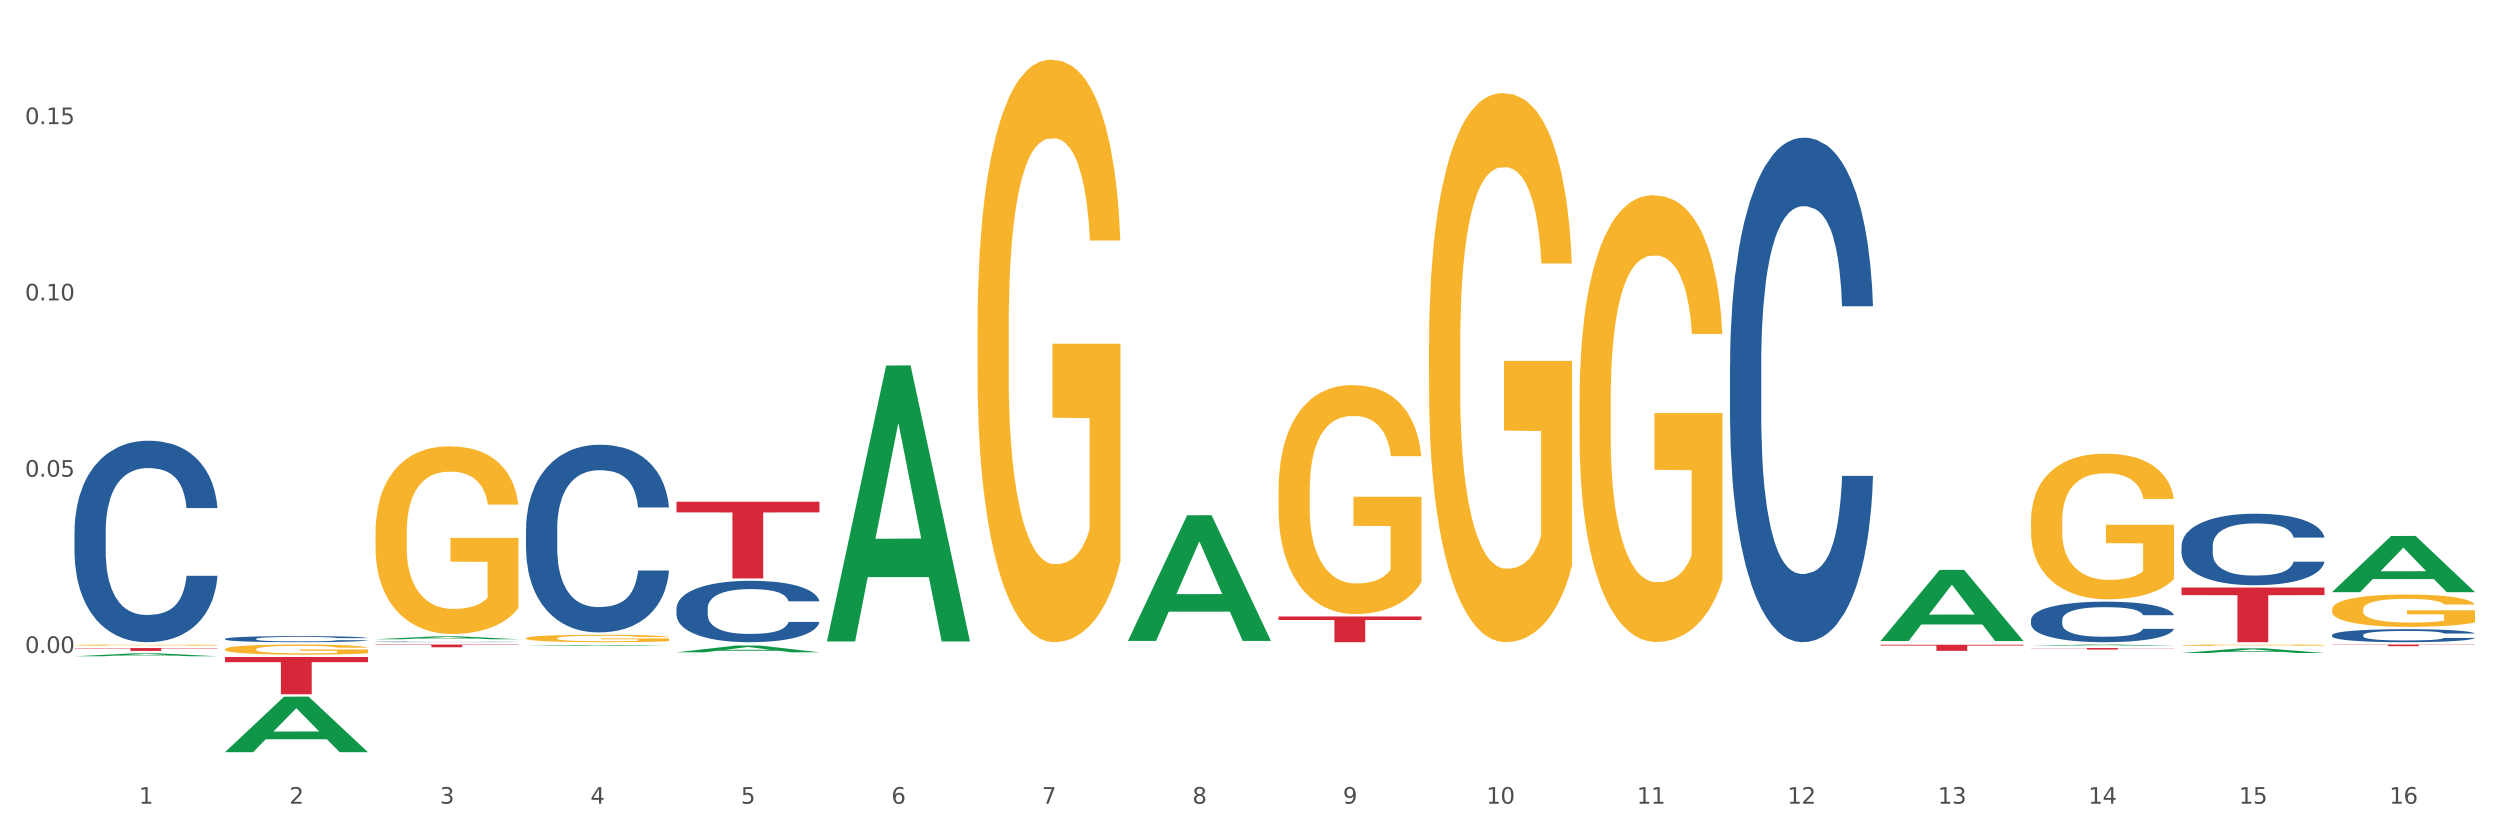 <?xml version="1.0" encoding="utf-8" standalone="no"?>
<!DOCTYPE svg PUBLIC "-//W3C//DTD SVG 1.1//EN"
  "http://www.w3.org/Graphics/SVG/1.1/DTD/svg11.dtd">
<svg xmlns:xlink="http://www.w3.org/1999/xlink" width="1080pt" height="360pt" viewBox="0 0 1080 360" xmlns="http://www.w3.org/2000/svg" version="1.1">
 <rect x="0" y="0" width="1080" height="360" fill="#333333" stroke="none"/>
 <defs>
  <style type="text/css">*{stroke-linejoin: round; stroke-linecap: butt}</style>
 </defs>
 <g id="figure_1">
  <g id="patch_1">
   <path d="M 0 360 
L 1080 360 
L 1080 0 
L 0 0 
z
" style="fill: #ffffff; stroke: #ffffff; stroke-linejoin: miter"/>
  </g>
  <g id="axes_1">
   <g id="matplotlib.axis_1">
    <g id="xtick_1">
     <g id="text_1">
      <!-- 1 -->
      <g style="fill: #4d4d4d" transform="translate(60.004 347.204) scale(0.096 -0.096)">
       <defs>
        <path id="DejaVuSans-31" d="M 794 531 
L 1825 531 
L 1825 4091 
L 703 3866 
L 703 4441 
L 1819 4666 
L 2450 4666 
L 2450 531 
L 3481 531 
L 3481 0 
L 794 0 
L 794 531 
z
" transform="scale(0.016)"/>
       </defs>
       <use xlink:href="#DejaVuSans-31"/>
      </g>
     </g>
    </g>
    <g id="xtick_2">
     <g id="text_2">
      <!-- 2 -->
      <g style="fill: #4d4d4d" transform="translate(125.021 347.204) scale(0.096 -0.096)">
       <defs>
        <path id="DejaVuSans-32" d="M 1228 531 
L 3431 531 
L 3431 0 
L 469 0 
L 469 531 
Q 828 903 1448 1529 
Q 2069 2156 2228 2338 
Q 2531 2678 2651 2914 
Q 2772 3150 2772 3378 
Q 2772 3750 2511 3984 
Q 2250 4219 1831 4219 
Q 1534 4219 1204 4116 
Q 875 4013 500 3803 
L 500 4441 
Q 881 4594 1212 4672 
Q 1544 4750 1819 4750 
Q 2544 4750 2975 4387 
Q 3406 4025 3406 3419 
Q 3406 3131 3298 2873 
Q 3191 2616 2906 2266 
Q 2828 2175 2409 1742 
Q 1991 1309 1228 531 
z
" transform="scale(0.016)"/>
       </defs>
       <use xlink:href="#DejaVuSans-32"/>
      </g>
     </g>
    </g>
    <g id="xtick_3">
     <g id="text_3">
      <!-- 3 -->
      <g style="fill: #4d4d4d" transform="translate(190.039 347.204) scale(0.096 -0.096)">
       <defs>
        <path id="DejaVuSans-33" d="M 2597 2516 
Q 3050 2419 3304 2112 
Q 3559 1806 3559 1356 
Q 3559 666 3084 287 
Q 2609 -91 1734 -91 
Q 1441 -91 1130 -33 
Q 819 25 488 141 
L 488 750 
Q 750 597 1062 519 
Q 1375 441 1716 441 
Q 2309 441 2620 675 
Q 2931 909 2931 1356 
Q 2931 1769 2642 2001 
Q 2353 2234 1838 2234 
L 1294 2234 
L 1294 2753 
L 1863 2753 
Q 2328 2753 2575 2939 
Q 2822 3125 2822 3475 
Q 2822 3834 2567 4026 
Q 2313 4219 1838 4219 
Q 1578 4219 1281 4162 
Q 984 4106 628 3988 
L 628 4550 
Q 988 4650 1302 4700 
Q 1616 4750 1894 4750 
Q 2613 4750 3031 4423 
Q 3450 4097 3450 3541 
Q 3450 3153 3228 2886 
Q 3006 2619 2597 2516 
z
" transform="scale(0.016)"/>
       </defs>
       <use xlink:href="#DejaVuSans-33"/>
      </g>
     </g>
    </g>
    <g id="xtick_4">
     <g id="text_4">
      <!-- 4 -->
      <g style="fill: #4d4d4d" transform="translate(255.056 347.204) scale(0.096 -0.096)">
       <defs>
        <path id="DejaVuSans-34" d="M 2419 4116 
L 825 1625 
L 2419 1625 
L 2419 4116 
z
M 2253 4666 
L 3047 4666 
L 3047 1625 
L 3713 1625 
L 3713 1100 
L 3047 1100 
L 3047 0 
L 2419 0 
L 2419 1100 
L 313 1100 
L 313 1709 
L 2253 4666 
z
" transform="scale(0.016)"/>
       </defs>
       <use xlink:href="#DejaVuSans-34"/>
      </g>
     </g>
    </g>
    <g id="xtick_5">
     <g id="text_5">
      <!-- 5 -->
      <g style="fill: #4d4d4d" transform="translate(320.073 347.204) scale(0.096 -0.096)">
       <defs>
        <path id="DejaVuSans-35" d="M 691 4666 
L 3169 4666 
L 3169 4134 
L 1269 4134 
L 1269 2991 
Q 1406 3038 1543 3061 
Q 1681 3084 1819 3084 
Q 2600 3084 3056 2656 
Q 3513 2228 3513 1497 
Q 3513 744 3044 326 
Q 2575 -91 1722 -91 
Q 1428 -91 1123 -41 
Q 819 9 494 109 
L 494 744 
Q 775 591 1075 516 
Q 1375 441 1709 441 
Q 2250 441 2565 725 
Q 2881 1009 2881 1497 
Q 2881 1984 2565 2268 
Q 2250 2553 1709 2553 
Q 1456 2553 1204 2497 
Q 953 2441 691 2322 
L 691 4666 
z
" transform="scale(0.016)"/>
       </defs>
       <use xlink:href="#DejaVuSans-35"/>
      </g>
     </g>
    </g>
    <g id="xtick_6">
     <g id="text_6">
      <!-- 6 -->
      <g style="fill: #4d4d4d" transform="translate(385.09 347.204) scale(0.096 -0.096)">
       <defs>
        <path id="DejaVuSans-36" d="M 2113 2584 
Q 1688 2584 1439 2293 
Q 1191 2003 1191 1497 
Q 1191 994 1439 701 
Q 1688 409 2113 409 
Q 2538 409 2786 701 
Q 3034 994 3034 1497 
Q 3034 2003 2786 2293 
Q 2538 2584 2113 2584 
z
M 3366 4563 
L 3366 3988 
Q 3128 4100 2886 4159 
Q 2644 4219 2406 4219 
Q 1781 4219 1451 3797 
Q 1122 3375 1075 2522 
Q 1259 2794 1537 2939 
Q 1816 3084 2150 3084 
Q 2853 3084 3261 2657 
Q 3669 2231 3669 1497 
Q 3669 778 3244 343 
Q 2819 -91 2113 -91 
Q 1303 -91 875 529 
Q 447 1150 447 2328 
Q 447 3434 972 4092 
Q 1497 4750 2381 4750 
Q 2619 4750 2861 4703 
Q 3103 4656 3366 4563 
z
" transform="scale(0.016)"/>
       </defs>
       <use xlink:href="#DejaVuSans-36"/>
      </g>
     </g>
    </g>
    <g id="xtick_7">
     <g id="text_7">
      <!-- 7 -->
      <g style="fill: #4d4d4d" transform="translate(450.108 347.204) scale(0.096 -0.096)">
       <defs>
        <path id="DejaVuSans-37" d="M 525 4666 
L 3525 4666 
L 3525 4397 
L 1831 0 
L 1172 0 
L 2766 4134 
L 525 4134 
L 525 4666 
z
" transform="scale(0.016)"/>
       </defs>
       <use xlink:href="#DejaVuSans-37"/>
      </g>
     </g>
    </g>
    <g id="xtick_8">
     <g id="text_8">
      <!-- 8 -->
      <g style="fill: #4d4d4d" transform="translate(515.125 347.204) scale(0.096 -0.096)">
       <defs>
        <path id="DejaVuSans-38" d="M 2034 2216 
Q 1584 2216 1326 1975 
Q 1069 1734 1069 1313 
Q 1069 891 1326 650 
Q 1584 409 2034 409 
Q 2484 409 2743 651 
Q 3003 894 3003 1313 
Q 3003 1734 2745 1975 
Q 2488 2216 2034 2216 
z
M 1403 2484 
Q 997 2584 770 2862 
Q 544 3141 544 3541 
Q 544 4100 942 4425 
Q 1341 4750 2034 4750 
Q 2731 4750 3128 4425 
Q 3525 4100 3525 3541 
Q 3525 3141 3298 2862 
Q 3072 2584 2669 2484 
Q 3125 2378 3379 2068 
Q 3634 1759 3634 1313 
Q 3634 634 3220 271 
Q 2806 -91 2034 -91 
Q 1263 -91 848 271 
Q 434 634 434 1313 
Q 434 1759 690 2068 
Q 947 2378 1403 2484 
z
M 1172 3481 
Q 1172 3119 1398 2916 
Q 1625 2713 2034 2713 
Q 2441 2713 2670 2916 
Q 2900 3119 2900 3481 
Q 2900 3844 2670 4047 
Q 2441 4250 2034 4250 
Q 1625 4250 1398 4047 
Q 1172 3844 1172 3481 
z
" transform="scale(0.016)"/>
       </defs>
       <use xlink:href="#DejaVuSans-38"/>
      </g>
     </g>
    </g>
    <g id="xtick_9">
     <g id="text_9">
      <!-- 9 -->
      <g style="fill: #4d4d4d" transform="translate(580.142 347.204) scale(0.096 -0.096)">
       <defs>
        <path id="DejaVuSans-39" d="M 703 97 
L 703 672 
Q 941 559 1184 500 
Q 1428 441 1663 441 
Q 2288 441 2617 861 
Q 2947 1281 2994 2138 
Q 2813 1869 2534 1725 
Q 2256 1581 1919 1581 
Q 1219 1581 811 2004 
Q 403 2428 403 3163 
Q 403 3881 828 4315 
Q 1253 4750 1959 4750 
Q 2769 4750 3195 4129 
Q 3622 3509 3622 2328 
Q 3622 1225 3098 567 
Q 2575 -91 1691 -91 
Q 1453 -91 1209 -44 
Q 966 3 703 97 
z
M 1959 2075 
Q 2384 2075 2632 2365 
Q 2881 2656 2881 3163 
Q 2881 3666 2632 3958 
Q 2384 4250 1959 4250 
Q 1534 4250 1286 3958 
Q 1038 3666 1038 3163 
Q 1038 2656 1286 2365 
Q 1534 2075 1959 2075 
z
" transform="scale(0.016)"/>
       </defs>
       <use xlink:href="#DejaVuSans-39"/>
      </g>
     </g>
    </g>
    <g id="xtick_10">
     <g id="text_10">
      <!-- 10 -->
      <g style="fill: #4d4d4d" transform="translate(642.105 347.204) scale(0.096 -0.096)">
       <defs>
        <path id="DejaVuSans-30" d="M 2034 4250 
Q 1547 4250 1301 3770 
Q 1056 3291 1056 2328 
Q 1056 1369 1301 889 
Q 1547 409 2034 409 
Q 2525 409 2770 889 
Q 3016 1369 3016 2328 
Q 3016 3291 2770 3770 
Q 2525 4250 2034 4250 
z
M 2034 4750 
Q 2819 4750 3233 4129 
Q 3647 3509 3647 2328 
Q 3647 1150 3233 529 
Q 2819 -91 2034 -91 
Q 1250 -91 836 529 
Q 422 1150 422 2328 
Q 422 3509 836 4129 
Q 1250 4750 2034 4750 
z
" transform="scale(0.016)"/>
       </defs>
       <use xlink:href="#DejaVuSans-31"/>
       <use xlink:href="#DejaVuSans-30" transform="translate(63.623 0)"/>
      </g>
     </g>
    </g>
    <g id="xtick_11">
     <g id="text_11">
      <!-- 11 -->
      <g style="fill: #4d4d4d" transform="translate(707.123 347.204) scale(0.096 -0.096)">
       <use xlink:href="#DejaVuSans-31"/>
       <use xlink:href="#DejaVuSans-31" transform="translate(63.623 0)"/>
      </g>
     </g>
    </g>
    <g id="xtick_12">
     <g id="text_12">
      <!-- 12 -->
      <g style="fill: #4d4d4d" transform="translate(772.14 347.204) scale(0.096 -0.096)">
       <use xlink:href="#DejaVuSans-31"/>
       <use xlink:href="#DejaVuSans-32" transform="translate(63.623 0)"/>
      </g>
     </g>
    </g>
    <g id="xtick_13">
     <g id="text_13">
      <!-- 13 -->
      <g style="fill: #4d4d4d" transform="translate(837.157 347.204) scale(0.096 -0.096)">
       <use xlink:href="#DejaVuSans-31"/>
       <use xlink:href="#DejaVuSans-33" transform="translate(63.623 0)"/>
      </g>
     </g>
    </g>
    <g id="xtick_14">
     <g id="text_14">
      <!-- 14 -->
      <g style="fill: #4d4d4d" transform="translate(902.174 347.204) scale(0.096 -0.096)">
       <use xlink:href="#DejaVuSans-31"/>
       <use xlink:href="#DejaVuSans-34" transform="translate(63.623 0)"/>
      </g>
     </g>
    </g>
    <g id="xtick_15">
     <g id="text_15">
      <!-- 15 -->
      <g style="fill: #4d4d4d" transform="translate(967.192 347.204) scale(0.096 -0.096)">
       <use xlink:href="#DejaVuSans-31"/>
       <use xlink:href="#DejaVuSans-35" transform="translate(63.623 0)"/>
      </g>
     </g>
    </g>
    <g id="xtick_16">
     <g id="text_16">
      <!-- 16 -->
      <g style="fill: #4d4d4d" transform="translate(1032.209 347.204) scale(0.096 -0.096)">
       <use xlink:href="#DejaVuSans-31"/>
       <use xlink:href="#DejaVuSans-36" transform="translate(63.623 0)"/>
      </g>
     </g>
    </g>
    <g id="xtick_17"/>
    <g id="xtick_18"/>
    <g id="xtick_19"/>
    <g id="xtick_20"/>
    <g id="xtick_21"/>
    <g id="xtick_22"/>
    <g id="xtick_23"/>
    <g id="xtick_24"/>
    <g id="xtick_25"/>
    <g id="xtick_26"/>
    <g id="xtick_27"/>
    <g id="xtick_28"/>
    <g id="xtick_29"/>
    <g id="xtick_30"/>
    <g id="xtick_31"/>
   </g>
   <g id="matplotlib.axis_2">
    <g id="ytick_1">
     <g id="text_17">
      <!-- 0.00 -->
      <g style="fill: #4d4d4d" transform="translate(10.8 282.087) scale(0.096 -0.096)">
       <defs>
        <path id="DejaVuSans-2e" d="M 684 794 
L 1344 794 
L 1344 0 
L 684 0 
L 684 794 
z
" transform="scale(0.016)"/>
       </defs>
       <use xlink:href="#DejaVuSans-30"/>
       <use xlink:href="#DejaVuSans-2e" transform="translate(63.623 0)"/>
       <use xlink:href="#DejaVuSans-30" transform="translate(95.41 0)"/>
       <use xlink:href="#DejaVuSans-30" transform="translate(159.033 0)"/>
      </g>
     </g>
    </g>
    <g id="ytick_2">
     <g id="text_18">
      <!-- 0.05 -->
      <g style="fill: #4d4d4d" transform="translate(10.8 205.936) scale(0.096 -0.096)">
       <use xlink:href="#DejaVuSans-30"/>
       <use xlink:href="#DejaVuSans-2e" transform="translate(63.623 0)"/>
       <use xlink:href="#DejaVuSans-30" transform="translate(95.41 0)"/>
       <use xlink:href="#DejaVuSans-35" transform="translate(159.033 0)"/>
      </g>
     </g>
    </g>
    <g id="ytick_3">
     <g id="text_19">
      <!-- 0.10 -->
      <g style="fill: #4d4d4d" transform="translate(10.8 129.785) scale(0.096 -0.096)">
       <use xlink:href="#DejaVuSans-30"/>
       <use xlink:href="#DejaVuSans-2e" transform="translate(63.623 0)"/>
       <use xlink:href="#DejaVuSans-31" transform="translate(95.41 0)"/>
       <use xlink:href="#DejaVuSans-30" transform="translate(159.033 0)"/>
      </g>
     </g>
    </g>
    <g id="ytick_4">
     <g id="text_20">
      <!-- 0.15 -->
      <g style="fill: #4d4d4d" transform="translate(10.8 53.634) scale(0.096 -0.096)">
       <use xlink:href="#DejaVuSans-30"/>
       <use xlink:href="#DejaVuSans-2e" transform="translate(63.623 0)"/>
       <use xlink:href="#DejaVuSans-31" transform="translate(95.41 0)"/>
       <use xlink:href="#DejaVuSans-35" transform="translate(159.033 0)"/>
      </g>
     </g>
    </g>
    <g id="ytick_5"/>
    <g id="ytick_6"/>
    <g id="ytick_7"/>
    <g id="ytick_8"/>
   </g>
   <g id="PolyCollection_1">
    <path d="M 32.175 283.509 
L 32.239 283.508 
L 57.709 282.227 
L 68.28 282.226 
L 93.941 283.512 
L 81.715 283.512 
L 76.176 283.212 
L 49.877 283.212 
L 49.686 283.217 
L 44.337 283.512 
L 32.175 283.512 
L 32.175 283.509 
L 53.188 283.034 
L 72.864 283.032 
L 63.122 282.5 
L 62.995 282.498 
L 62.867 282.501 
L 53.125 283.032 
L 53.188 283.034 
L 32.175 283.509 
z
" clip-path="url(#p4a2848b1f0)" style="fill: #109648"/>
    <path d="M 877.399 279.956 
L 939.166 279.956 
L 939.166 280.047 
L 914.869 280.047 
L 914.869 280.609 
L 901.549 280.609 
L 901.549 280.047 
L 877.399 280.047 
L 877.399 279.956 
L 877.399 279.956 
z
" clip-path="url(#p4a2848b1f0)" style="fill: #d62839"/>
    <path d="M 812.382 278.527 
L 874.148 278.527 
L 874.148 278.894 
L 849.852 278.897 
L 849.852 281.173 
L 836.532 281.173 
L 836.532 278.897 
L 812.382 278.894 
L 812.382 278.529 
L 812.382 278.527 
z
" clip-path="url(#p4a2848b1f0)" style="fill: #d62839"/>
    <path d="M 552.313 266.3 
L 614.079 266.3 
L 614.079 267.846 
L 589.783 267.857 
L 589.783 277.429 
L 576.463 277.429 
L 576.463 267.857 
L 552.313 267.846 
L 552.313 266.31 
L 552.313 266.3 
z
" clip-path="url(#p4a2848b1f0)" style="fill: #d62839"/>
    <path d="M 292.244 216.74 
L 354.01 216.74 
L 354.01 221.347 
L 329.714 221.378 
L 329.714 249.894 
L 316.394 249.894 
L 316.394 221.378 
L 292.244 221.347 
L 292.244 216.771 
L 292.244 216.74 
z
" clip-path="url(#p4a2848b1f0)" style="fill: #d62839"/>
    <path d="M 162.209 278.44 
L 223.976 278.44 
L 223.976 278.603 
L 199.679 278.604 
L 199.679 279.616 
L 186.36 279.616 
L 186.36 278.604 
L 162.209 278.603 
L 162.209 278.441 
L 162.209 278.44 
z
" clip-path="url(#p4a2848b1f0)" style="fill: #d62839"/>
    <path d="M 97.192 283.827 
L 158.959 283.827 
L 158.959 286.064 
L 134.662 286.079 
L 134.662 299.923 
L 121.343 299.923 
L 121.343 286.079 
L 97.192 286.064 
L 97.192 283.842 
L 97.192 283.827 
z
" clip-path="url(#p4a2848b1f0)" style="fill: #d62839"/>
    <path d="M 32.175 279.965 
L 93.941 279.965 
L 93.941 280.138 
L 69.645 280.14 
L 69.645 281.215 
L 56.325 281.215 
L 56.325 280.14 
L 32.175 280.138 
L 32.175 279.966 
L 32.175 279.965 
z
" clip-path="url(#p4a2848b1f0)" style="fill: #d62839"/>
    <path d="M 97.192 275.98 
L 97.265 275.977 
L 97.265 275.91 
L 97.484 275.819 
L 98.287 275.651 
L 99.31 275.523 
L 101.062 275.374 
L 102.011 275.312 
L 103.252 275.242 
L 105.807 275.129 
L 108.728 275.033 
L 110.772 274.98 
L 112.305 274.946 
L 115.737 274.886 
L 117.708 274.86 
L 119.752 274.838 
L 121.505 274.824 
L 124.425 274.807 
L 126.761 274.8 
L 129.463 274.797 
L 131.726 274.8 
L 134.719 274.809 
L 139.1 274.838 
L 140.779 274.855 
L 143.042 274.884 
L 145.379 274.922 
L 147.277 274.961 
L 149.467 275.016 
L 151.731 275.088 
L 153.921 275.179 
L 155.454 275.264 
L 156.695 275.353 
L 157.79 275.461 
L 158.594 275.578 
L 158.959 275.677 
L 145.598 275.677 
L 145.233 275.588 
L 144.503 275.492 
L 143.773 275.427 
L 142.969 275.374 
L 141.728 275.314 
L 140.633 275.276 
L 138.808 275.23 
L 137.129 275.201 
L 135.741 275.184 
L 134.062 275.17 
L 130.485 275.155 
L 127.929 275.155 
L 126.323 275.16 
L 124.352 275.172 
L 122.673 275.189 
L 120.701 275.218 
L 119.168 275.249 
L 117.635 275.29 
L 116.759 275.319 
L 115.445 275.372 
L 114.569 275.415 
L 113.4 275.49 
L 112.743 275.542 
L 111.575 275.679 
L 111.064 275.78 
L 110.845 275.85 
L 110.699 275.927 
L 110.699 276.302 
L 111.137 276.47 
L 111.502 276.542 
L 112.086 276.624 
L 113.181 276.73 
L 114.788 276.833 
L 116.467 276.908 
L 117.854 276.953 
L 119.168 276.987 
L 120.482 277.013 
L 122.089 277.037 
L 123.403 277.052 
L 125.374 277.066 
L 127.71 277.073 
L 129.536 277.073 
L 133.259 277.061 
L 134.938 277.049 
L 136.545 277.033 
L 138.297 277.006 
L 139.684 276.977 
L 140.487 276.956 
L 141.801 276.91 
L 142.823 276.862 
L 143.7 276.807 
L 144.284 276.759 
L 144.941 276.686 
L 145.452 276.605 
L 145.598 276.561 
L 158.959 276.561 
L 158.667 276.648 
L 158.156 276.732 
L 157.133 276.845 
L 156.33 276.91 
L 155.089 276.989 
L 153.775 277.057 
L 151.95 277.131 
L 150.27 277.186 
L 148.518 277.234 
L 146.62 277.278 
L 143.188 277.338 
L 141.947 277.355 
L 139.319 277.383 
L 137.275 277.4 
L 134.281 277.417 
L 131.215 277.427 
L 128.002 277.429 
L 125.155 277.424 
L 122.016 277.41 
L 120.044 277.395 
L 117.854 277.374 
L 115.299 277.34 
L 112.889 277.299 
L 110.626 277.251 
L 108.509 277.196 
L 106.538 277.134 
L 103.982 277.03 
L 102.084 276.929 
L 100.697 276.835 
L 99.748 276.756 
L 98.798 276.655 
L 98.287 276.586 
L 97.484 276.417 
L 97.192 276.261 
L 97.192 275.98 
z
" clip-path="url(#p4a2848b1f0)" style="fill: #255c99"/>
    <path d="M 1007.434 263.291 
L 1007.507 263.278 
L 1007.507 262.819 
L 1007.652 262.423 
L 1008.382 261.467 
L 1009.475 260.676 
L 1010.278 260.255 
L 1011.08 259.911 
L 1012.028 259.566 
L 1013.195 259.209 
L 1015.309 258.686 
L 1016.622 258.418 
L 1018.226 258.138 
L 1021.143 257.729 
L 1023.258 257.5 
L 1025.446 257.308 
L 1029.019 257.079 
L 1031.353 256.977 
L 1033.832 256.9 
L 1036.822 256.849 
L 1039.083 256.836 
L 1044.041 256.875 
L 1048.271 256.99 
L 1050.313 257.079 
L 1052.938 257.232 
L 1054.324 257.334 
L 1056.584 257.538 
L 1058.918 257.806 
L 1060.522 258.035 
L 1062.929 258.469 
L 1064.752 258.903 
L 1066.429 259.439 
L 1067.304 259.809 
L 1067.96 260.153 
L 1068.544 260.548 
L 1069.127 261.173 
L 1056.001 261.173 
L 1055.49 260.727 
L 1054.688 260.306 
L 1053.521 259.898 
L 1052.5 259.643 
L 1050.75 259.324 
L 1049.146 259.12 
L 1047.469 258.967 
L 1045.427 258.839 
L 1043.823 258.775 
L 1041.562 258.724 
L 1037.114 258.737 
L 1034.124 258.839 
L 1032.082 258.967 
L 1030.769 259.081 
L 1029.602 259.209 
L 1028.29 259.388 
L 1026.758 259.655 
L 1025.665 259.898 
L 1024.571 260.204 
L 1023.696 260.51 
L 1022.893 260.867 
L 1022.237 261.25 
L 1021.727 261.645 
L 1021.289 262.13 
L 1020.925 262.934 
L 1020.925 264.681 
L 1021.07 265.077 
L 1021.435 265.6 
L 1021.873 265.995 
L 1022.602 266.467 
L 1023.258 266.786 
L 1024.498 267.245 
L 1025.883 267.628 
L 1026.977 267.87 
L 1028.071 268.074 
L 1029.967 268.355 
L 1032.082 268.584 
L 1033.905 268.725 
L 1036.384 268.852 
L 1038.062 268.903 
L 1039.52 268.929 
L 1043.093 268.929 
L 1045.646 268.891 
L 1048.49 268.801 
L 1050.677 268.686 
L 1052.5 268.546 
L 1054.542 268.317 
L 1055.855 268.1 
L 1055.855 265.434 
L 1039.812 265.421 
L 1039.812 263.648 
L 1069.2 263.648 
L 1069.2 268.852 
L 1067.96 269.12 
L 1066.575 269.363 
L 1065.116 269.579 
L 1062.929 269.847 
L 1060.303 270.102 
L 1057.97 270.281 
L 1055.49 270.434 
L 1052.573 270.574 
L 1048.781 270.702 
L 1046.448 270.753 
L 1043.531 270.791 
L 1040.103 270.804 
L 1037.114 270.778 
L 1034.197 270.715 
L 1031.134 270.6 
L 1028.144 270.434 
L 1025.883 270.268 
L 1023.623 270.064 
L 1021.216 269.796 
L 1019.32 269.541 
L 1017.862 269.312 
L 1016.257 269.018 
L 1014.507 268.635 
L 1013.195 268.291 
L 1012.028 267.934 
L 1010.788 267.475 
L 1009.913 267.079 
L 1009.038 266.582 
L 1008.527 266.212 
L 1007.944 265.638 
L 1007.507 264.834 
L 1007.434 263.291 
z
" clip-path="url(#p4a2848b1f0)" style="fill: #f7b32b"/>
    <path d="M 942.416 278.729 
L 942.489 278.728 
L 942.489 278.708 
L 942.635 278.69 
L 943.364 278.647 
L 944.458 278.612 
L 945.26 278.593 
L 946.063 278.578 
L 947.011 278.562 
L 948.177 278.546 
L 950.292 278.523 
L 951.605 278.511 
L 953.209 278.498 
L 956.126 278.48 
L 958.241 278.47 
L 960.429 278.461 
L 964.002 278.451 
L 966.335 278.446 
L 968.815 278.443 
L 971.805 278.44 
L 974.065 278.44 
L 979.024 278.442 
L 983.254 278.447 
L 985.296 278.451 
L 987.921 278.458 
L 989.306 278.462 
L 991.567 278.471 
L 993.901 278.483 
L 995.505 278.494 
L 997.911 278.513 
L 999.734 278.532 
L 1001.412 278.556 
L 1002.287 278.573 
L 1002.943 278.588 
L 1003.526 278.606 
L 1004.11 278.634 
L 990.984 278.634 
L 990.473 278.614 
L 989.671 278.595 
L 988.504 278.577 
L 987.483 278.566 
L 985.733 278.551 
L 984.129 278.542 
L 982.451 278.535 
L 980.41 278.53 
L 978.805 278.527 
L 976.545 278.524 
L 972.096 278.525 
L 969.106 278.53 
L 967.065 278.535 
L 965.752 278.54 
L 964.585 278.546 
L 963.273 278.554 
L 961.741 278.566 
L 960.647 278.577 
L 959.553 278.591 
L 958.678 278.604 
L 957.876 278.62 
L 957.22 278.638 
L 956.709 278.655 
L 956.272 278.677 
L 955.907 278.713 
L 955.907 278.791 
L 956.053 278.809 
L 956.418 278.832 
L 956.855 278.85 
L 957.585 278.871 
L 958.241 278.885 
L 959.481 278.906 
L 960.866 278.923 
L 961.96 278.934 
L 963.054 278.943 
L 964.95 278.956 
L 967.065 278.966 
L 968.888 278.972 
L 971.367 278.978 
L 973.044 278.98 
L 974.503 278.981 
L 978.076 278.981 
L 980.628 278.98 
L 983.472 278.976 
L 985.66 278.971 
L 987.483 278.964 
L 989.525 278.954 
L 990.838 278.944 
L 990.838 278.825 
L 974.795 278.824 
L 974.795 278.745 
L 1004.183 278.745 
L 1004.183 278.978 
L 1002.943 278.99 
L 1001.558 279.001 
L 1000.099 279.011 
L 997.911 279.023 
L 995.286 279.034 
L 992.953 279.042 
L 990.473 279.049 
L 987.556 279.055 
L 983.764 279.061 
L 981.431 279.063 
L 978.514 279.065 
L 975.086 279.065 
L 972.096 279.064 
L 969.179 279.061 
L 966.117 279.056 
L 963.127 279.049 
L 960.866 279.041 
L 958.605 279.032 
L 956.199 279.02 
L 954.303 279.009 
L 952.844 278.999 
L 951.24 278.985 
L 949.49 278.968 
L 948.177 278.953 
L 947.011 278.937 
L 945.771 278.916 
L 944.896 278.899 
L 944.021 278.876 
L 943.51 278.86 
L 942.927 278.834 
L 942.489 278.798 
L 942.416 278.729 
z
" clip-path="url(#p4a2848b1f0)" style="fill: #f7b32b"/>
    <path d="M 877.399 225.07 
L 877.472 225.012 
L 877.472 222.944 
L 877.618 221.162 
L 878.347 216.853 
L 879.441 213.291 
L 880.243 211.395 
L 881.045 209.843 
L 881.993 208.292 
L 883.16 206.683 
L 885.275 204.327 
L 886.588 203.121 
L 888.192 201.857 
L 891.109 200.018 
L 893.224 198.984 
L 895.411 198.122 
L 898.985 197.087 
L 901.318 196.628 
L 903.798 196.283 
L 906.787 196.053 
L 909.048 195.996 
L 914.007 196.168 
L 918.236 196.685 
L 920.278 197.087 
L 922.904 197.777 
L 924.289 198.237 
L 926.55 199.156 
L 928.883 200.363 
L 930.488 201.397 
L 932.894 203.35 
L 934.717 205.304 
L 936.394 207.717 
L 937.27 209.384 
L 937.926 210.935 
L 938.509 212.716 
L 939.093 215.532 
L 925.966 215.532 
L 925.456 213.52 
L 924.654 211.624 
L 923.487 209.786 
L 922.466 208.637 
L 920.716 207.2 
L 919.111 206.281 
L 917.434 205.591 
L 915.392 205.017 
L 913.788 204.729 
L 911.527 204.5 
L 907.079 204.557 
L 904.089 205.017 
L 902.047 205.591 
L 900.735 206.108 
L 899.568 206.683 
L 898.255 207.487 
L 896.724 208.694 
L 895.63 209.786 
L 894.536 211.165 
L 893.661 212.544 
L 892.859 214.153 
L 892.203 215.876 
L 891.692 217.657 
L 891.255 219.841 
L 890.89 223.461 
L 890.89 231.333 
L 891.036 233.114 
L 891.4 235.469 
L 891.838 237.251 
L 892.567 239.377 
L 893.224 240.813 
L 894.463 242.882 
L 895.849 244.605 
L 896.943 245.697 
L 898.037 246.616 
L 899.933 247.88 
L 902.047 248.915 
L 903.87 249.547 
L 906.35 250.121 
L 908.027 250.351 
L 909.486 250.466 
L 913.059 250.466 
L 915.611 250.294 
L 918.455 249.891 
L 920.643 249.374 
L 922.466 248.742 
L 924.508 247.708 
L 925.82 246.731 
L 925.82 234.723 
L 909.777 234.665 
L 909.777 226.678 
L 939.166 226.678 
L 939.166 250.121 
L 937.926 251.328 
L 936.54 252.42 
L 935.082 253.396 
L 932.894 254.603 
L 930.269 255.752 
L 927.935 256.557 
L 925.456 257.246 
L 922.539 257.878 
L 918.747 258.453 
L 916.413 258.683 
L 913.496 258.855 
L 910.069 258.912 
L 907.079 258.797 
L 904.162 258.51 
L 901.099 257.993 
L 898.109 257.246 
L 895.849 256.499 
L 893.588 255.58 
L 891.182 254.373 
L 889.286 253.224 
L 887.827 252.19 
L 886.223 250.868 
L 884.473 249.145 
L 883.16 247.593 
L 881.993 245.984 
L 880.754 243.916 
L 879.879 242.135 
L 879.003 239.894 
L 878.493 238.227 
L 877.91 235.642 
L 877.472 232.022 
L 877.399 225.07 
z
" clip-path="url(#p4a2848b1f0)" style="fill: #f7b32b"/>
    <path d="M 682.347 173.515 
L 682.42 173.339 
L 682.42 166.993 
L 682.566 161.528 
L 683.295 148.306 
L 684.389 137.377 
L 685.191 131.559 
L 685.994 126.8 
L 686.942 122.04 
L 688.108 117.104 
L 690.223 109.876 
L 691.536 106.174 
L 693.14 102.296 
L 696.057 96.655 
L 698.172 93.481 
L 700.36 90.837 
L 703.933 87.664 
L 706.266 86.254 
L 708.746 85.196 
L 711.736 84.491 
L 713.996 84.315 
L 718.955 84.843 
L 723.185 86.43 
L 725.227 87.664 
L 727.852 89.779 
L 729.237 91.19 
L 731.498 94.01 
L 733.832 97.712 
L 735.436 100.886 
L 737.842 106.879 
L 739.665 112.873 
L 741.343 120.277 
L 742.218 125.389 
L 742.874 130.149 
L 743.457 135.614 
L 744.041 144.252 
L 730.915 144.252 
L 730.404 138.082 
L 729.602 132.264 
L 728.435 126.623 
L 727.414 123.098 
L 725.664 118.69 
L 724.06 115.87 
L 722.383 113.754 
L 720.341 111.992 
L 718.736 111.11 
L 716.476 110.405 
L 712.027 110.581 
L 709.037 111.992 
L 706.996 113.754 
L 705.683 115.341 
L 704.516 117.104 
L 703.204 119.572 
L 701.672 123.274 
L 700.578 126.623 
L 699.484 130.854 
L 698.609 135.085 
L 697.807 140.021 
L 697.151 145.31 
L 696.64 150.774 
L 696.203 157.473 
L 695.838 168.579 
L 695.838 192.731 
L 695.984 198.195 
L 696.349 205.423 
L 696.786 210.888 
L 697.516 217.411 
L 698.172 221.818 
L 699.412 228.164 
L 700.797 233.453 
L 701.891 236.802 
L 702.985 239.623 
L 704.881 243.501 
L 706.996 246.674 
L 708.819 248.613 
L 711.298 250.376 
L 712.975 251.081 
L 714.434 251.434 
L 718.007 251.434 
L 720.559 250.905 
L 723.403 249.671 
L 725.591 248.084 
L 727.414 246.145 
L 729.456 242.972 
L 730.769 239.975 
L 730.769 203.131 
L 714.726 202.955 
L 714.726 178.451 
L 744.114 178.451 
L 744.114 250.376 
L 742.874 254.078 
L 741.489 257.428 
L 740.03 260.424 
L 737.842 264.126 
L 735.217 267.652 
L 732.884 270.12 
L 730.404 272.236 
L 727.487 274.175 
L 723.695 275.938 
L 721.362 276.643 
L 718.445 277.172 
L 715.017 277.348 
L 712.027 276.995 
L 709.11 276.114 
L 706.048 274.527 
L 703.058 272.236 
L 700.797 269.944 
L 698.536 267.123 
L 696.13 263.421 
L 694.234 259.896 
L 692.776 256.722 
L 691.171 252.668 
L 689.421 247.379 
L 688.108 242.62 
L 686.942 237.684 
L 685.702 231.337 
L 684.827 225.872 
L 683.952 218.997 
L 683.441 213.885 
L 682.858 205.952 
L 682.42 194.846 
L 682.347 173.515 
z
" clip-path="url(#p4a2848b1f0)" style="fill: #f7b32b"/>
    <path d="M 942.416 253.823 
L 1004.183 253.823 
L 1004.183 257.103 
L 979.886 257.125 
L 979.886 277.429 
L 966.567 277.429 
L 966.567 257.125 
L 942.416 257.103 
L 942.416 253.845 
L 942.416 253.823 
z
" clip-path="url(#p4a2848b1f0)" style="fill: #d62839"/>
    <path d="M 617.33 149.819 
L 617.403 149.603 
L 617.403 141.803 
L 617.549 135.087 
L 618.278 118.838 
L 619.372 105.405 
L 620.174 98.256 
L 620.976 92.406 
L 621.924 86.556 
L 623.091 80.49 
L 625.206 71.607 
L 626.519 67.057 
L 628.123 62.291 
L 631.04 55.358 
L 633.155 51.458 
L 635.342 48.208 
L 638.916 44.309 
L 641.249 42.575 
L 643.729 41.275 
L 646.718 40.409 
L 648.979 40.192 
L 653.938 40.842 
L 658.167 42.792 
L 660.209 44.309 
L 662.835 46.908 
L 664.22 48.642 
L 666.481 52.108 
L 668.814 56.658 
L 670.419 60.558 
L 672.825 67.924 
L 674.648 75.29 
L 676.325 84.39 
L 677.201 90.673 
L 677.857 96.522 
L 678.44 103.239 
L 679.024 113.855 
L 665.897 113.855 
L 665.387 106.272 
L 664.585 99.122 
L 663.418 92.189 
L 662.397 87.856 
L 660.647 82.44 
L 659.043 78.973 
L 657.365 76.374 
L 655.323 74.207 
L 653.719 73.124 
L 651.458 72.257 
L 647.01 72.474 
L 644.02 74.207 
L 641.978 76.374 
L 640.666 78.323 
L 639.499 80.49 
L 638.186 83.523 
L 636.655 88.073 
L 635.561 92.189 
L 634.467 97.389 
L 633.592 102.589 
L 632.79 108.655 
L 632.134 115.155 
L 631.623 121.871 
L 631.186 130.104 
L 630.821 143.753 
L 630.821 173.435 
L 630.967 180.151 
L 631.332 189.034 
L 631.769 195.75 
L 632.498 203.767 
L 633.155 209.183 
L 634.394 216.982 
L 635.78 223.482 
L 636.874 227.599 
L 637.968 231.065 
L 639.864 235.831 
L 641.978 239.731 
L 643.801 242.114 
L 646.281 244.281 
L 647.958 245.148 
L 649.417 245.581 
L 652.99 245.581 
L 655.542 244.931 
L 658.386 243.414 
L 660.574 241.464 
L 662.397 239.081 
L 664.439 235.181 
L 665.752 231.498 
L 665.752 186.217 
L 649.708 186.001 
L 649.708 155.886 
L 679.097 155.886 
L 679.097 244.281 
L 677.857 248.831 
L 676.471 252.947 
L 675.013 256.63 
L 672.825 261.18 
L 670.2 265.513 
L 667.866 268.546 
L 665.387 271.146 
L 662.47 273.529 
L 658.678 275.696 
L 656.344 276.563 
L 653.427 277.212 
L 650 277.429 
L 647.01 276.996 
L 644.093 275.913 
L 641.03 273.963 
L 638.041 271.146 
L 635.78 268.33 
L 633.519 264.863 
L 631.113 260.313 
L 629.217 255.98 
L 627.758 252.081 
L 626.154 247.097 
L 624.404 240.598 
L 623.091 234.748 
L 621.924 228.682 
L 620.685 220.882 
L 619.81 214.166 
L 618.934 205.716 
L 618.424 199.433 
L 617.841 189.684 
L 617.403 176.035 
L 617.33 149.819 
z
" clip-path="url(#p4a2848b1f0)" style="fill: #f7b32b"/>
    <path d="M 422.278 142.056 
L 422.351 141.826 
L 422.351 133.552 
L 422.497 126.427 
L 423.226 109.19 
L 424.32 94.94 
L 425.122 87.355 
L 425.925 81.15 
L 426.873 74.944 
L 428.039 68.509 
L 430.154 59.086 
L 431.467 54.259 
L 433.071 49.203 
L 435.988 41.848 
L 438.103 37.711 
L 440.291 34.263 
L 443.864 30.126 
L 446.197 28.288 
L 448.677 26.909 
L 451.667 25.989 
L 453.927 25.759 
L 458.886 26.449 
L 463.116 28.518 
L 465.158 30.126 
L 467.783 32.884 
L 469.168 34.723 
L 471.429 38.4 
L 473.763 43.227 
L 475.367 47.364 
L 477.773 55.178 
L 479.596 62.993 
L 481.274 72.646 
L 482.149 79.311 
L 482.805 85.517 
L 483.389 92.642 
L 483.972 103.903 
L 470.846 103.903 
L 470.335 95.859 
L 469.533 88.275 
L 468.366 80.92 
L 467.345 76.323 
L 465.595 70.577 
L 463.991 66.9 
L 462.314 64.142 
L 460.272 61.844 
L 458.667 60.694 
L 456.407 59.775 
L 451.958 60.005 
L 448.969 61.844 
L 446.927 64.142 
L 445.614 66.211 
L 444.447 68.509 
L 443.135 71.727 
L 441.603 76.553 
L 440.509 80.92 
L 439.416 86.436 
L 438.54 91.952 
L 437.738 98.387 
L 437.082 105.283 
L 436.571 112.407 
L 436.134 121.141 
L 435.769 135.621 
L 435.769 167.108 
L 435.915 174.233 
L 436.28 183.656 
L 436.717 190.781 
L 437.447 199.285 
L 438.103 205.031 
L 439.343 213.305 
L 440.728 220.2 
L 441.822 224.567 
L 442.916 228.244 
L 444.812 233.301 
L 446.927 237.438 
L 448.75 239.966 
L 451.229 242.264 
L 452.906 243.184 
L 454.365 243.643 
L 457.938 243.643 
L 460.49 242.954 
L 463.334 241.345 
L 465.522 239.276 
L 467.345 236.748 
L 469.387 232.611 
L 470.7 228.704 
L 470.7 180.668 
L 454.657 180.439 
L 454.657 148.492 
L 484.045 148.492 
L 484.045 242.264 
L 482.805 247.091 
L 481.42 251.458 
L 479.961 255.365 
L 477.773 260.191 
L 475.148 264.788 
L 472.815 268.006 
L 470.335 270.764 
L 467.418 273.292 
L 463.626 275.59 
L 461.293 276.51 
L 458.376 277.199 
L 454.948 277.429 
L 451.958 276.969 
L 449.041 275.82 
L 445.979 273.752 
L 442.989 270.764 
L 440.728 267.776 
L 438.468 264.099 
L 436.061 259.272 
L 434.165 254.675 
L 432.707 250.538 
L 431.102 245.252 
L 429.352 238.357 
L 428.039 232.152 
L 426.873 225.716 
L 425.633 217.442 
L 424.758 210.317 
L 423.883 201.354 
L 423.372 194.688 
L 422.789 184.346 
L 422.351 169.866 
L 422.278 142.056 
z
" clip-path="url(#p4a2848b1f0)" style="fill: #f7b32b"/>
    <path d="M 227.227 275.706 
L 227.3 275.703 
L 227.3 275.598 
L 227.445 275.507 
L 228.175 275.288 
L 229.269 275.107 
L 230.071 275.01 
L 230.873 274.931 
L 231.821 274.852 
L 232.988 274.77 
L 235.102 274.65 
L 236.415 274.589 
L 238.019 274.525 
L 240.936 274.431 
L 243.051 274.378 
L 245.239 274.334 
L 248.812 274.282 
L 251.146 274.258 
L 253.625 274.241 
L 256.615 274.229 
L 258.876 274.226 
L 263.834 274.235 
L 268.064 274.261 
L 270.106 274.282 
L 272.731 274.317 
L 274.117 274.34 
L 276.377 274.387 
L 278.711 274.449 
L 280.315 274.501 
L 282.722 274.601 
L 284.545 274.7 
L 286.222 274.823 
L 287.097 274.908 
L 287.753 274.987 
L 288.337 275.077 
L 288.92 275.221 
L 275.794 275.221 
L 275.283 275.118 
L 274.481 275.022 
L 273.315 274.928 
L 272.294 274.87 
L 270.543 274.797 
L 268.939 274.75 
L 267.262 274.715 
L 265.22 274.685 
L 263.616 274.671 
L 261.355 274.659 
L 256.907 274.662 
L 253.917 274.685 
L 251.875 274.715 
L 250.562 274.741 
L 249.396 274.77 
L 248.083 274.811 
L 246.552 274.873 
L 245.458 274.928 
L 244.364 274.998 
L 243.489 275.069 
L 242.687 275.151 
L 242.03 275.238 
L 241.52 275.329 
L 241.082 275.44 
L 240.718 275.624 
L 240.718 276.025 
L 240.863 276.116 
L 241.228 276.236 
L 241.666 276.326 
L 242.395 276.435 
L 243.051 276.508 
L 244.291 276.613 
L 245.676 276.701 
L 246.77 276.756 
L 247.864 276.803 
L 249.76 276.868 
L 251.875 276.92 
L 253.698 276.952 
L 256.177 276.982 
L 257.855 276.993 
L 259.313 276.999 
L 262.886 276.999 
L 265.439 276.99 
L 268.283 276.97 
L 270.47 276.944 
L 272.294 276.911 
L 274.335 276.859 
L 275.648 276.809 
L 275.648 276.198 
L 259.605 276.195 
L 259.605 275.788 
L 288.993 275.788 
L 288.993 276.982 
L 287.753 277.043 
L 286.368 277.099 
L 284.909 277.148 
L 282.722 277.21 
L 280.096 277.268 
L 277.763 277.309 
L 275.283 277.344 
L 272.366 277.376 
L 268.574 277.406 
L 266.241 277.417 
L 263.324 277.426 
L 259.897 277.429 
L 256.907 277.423 
L 253.99 277.409 
L 250.927 277.382 
L 247.937 277.344 
L 245.676 277.306 
L 243.416 277.259 
L 241.009 277.198 
L 239.113 277.14 
L 237.655 277.087 
L 236.05 277.02 
L 234.3 276.932 
L 232.988 276.853 
L 231.821 276.771 
L 230.581 276.666 
L 229.706 276.575 
L 228.831 276.461 
L 228.321 276.376 
L 227.737 276.245 
L 227.3 276.06 
L 227.227 275.706 
z
" clip-path="url(#p4a2848b1f0)" style="fill: #f7b32b"/>
    <path d="M 162.209 230.284 
L 162.282 230.21 
L 162.282 227.545 
L 162.428 225.25 
L 163.157 219.698 
L 164.251 215.107 
L 165.054 212.664 
L 165.856 210.665 
L 166.804 208.666 
L 167.97 206.593 
L 170.085 203.558 
L 171.398 202.003 
L 173.002 200.375 
L 175.919 198.005 
L 178.034 196.673 
L 180.222 195.562 
L 183.795 194.23 
L 186.128 193.637 
L 188.608 193.193 
L 191.598 192.897 
L 193.858 192.823 
L 198.817 193.045 
L 203.047 193.712 
L 205.089 194.23 
L 207.714 195.118 
L 209.099 195.71 
L 211.36 196.895 
L 213.694 198.45 
L 215.298 199.782 
L 217.704 202.299 
L 219.528 204.817 
L 221.205 207.926 
L 222.08 210.073 
L 222.736 212.072 
L 223.32 214.367 
L 223.903 217.995 
L 210.777 217.995 
L 210.266 215.404 
L 209.464 212.96 
L 208.297 210.591 
L 207.276 209.111 
L 205.526 207.26 
L 203.922 206.075 
L 202.245 205.187 
L 200.203 204.446 
L 198.598 204.076 
L 196.338 203.78 
L 191.889 203.854 
L 188.9 204.446 
L 186.858 205.187 
L 185.545 205.853 
L 184.378 206.593 
L 183.066 207.63 
L 181.534 209.185 
L 180.44 210.591 
L 179.347 212.368 
L 178.471 214.145 
L 177.669 216.218 
L 177.013 218.439 
L 176.503 220.734 
L 176.065 223.547 
L 175.7 228.211 
L 175.7 238.354 
L 175.846 240.649 
L 176.211 243.685 
L 176.648 245.98 
L 177.378 248.719 
L 178.034 250.57 
L 179.274 253.235 
L 180.659 255.456 
L 181.753 256.863 
L 182.847 258.047 
L 184.743 259.676 
L 186.858 261.009 
L 188.681 261.823 
L 191.16 262.563 
L 192.837 262.86 
L 194.296 263.008 
L 197.869 263.008 
L 200.422 262.785 
L 203.266 262.267 
L 205.453 261.601 
L 207.276 260.787 
L 209.318 259.454 
L 210.631 258.195 
L 210.631 242.722 
L 194.588 242.648 
L 194.588 232.357 
L 223.976 232.357 
L 223.976 262.563 
L 222.736 264.118 
L 221.351 265.525 
L 219.892 266.783 
L 217.704 268.338 
L 215.079 269.819 
L 212.746 270.855 
L 210.266 271.744 
L 207.349 272.558 
L 203.557 273.298 
L 201.224 273.594 
L 198.307 273.817 
L 194.879 273.891 
L 191.889 273.743 
L 188.972 273.372 
L 185.91 272.706 
L 182.92 271.744 
L 180.659 270.781 
L 178.399 269.597 
L 175.992 268.042 
L 174.096 266.561 
L 172.638 265.229 
L 171.033 263.526 
L 169.283 261.305 
L 167.97 259.306 
L 166.804 257.233 
L 165.564 254.568 
L 164.689 252.273 
L 163.814 249.385 
L 163.303 247.238 
L 162.72 243.907 
L 162.282 239.243 
L 162.209 230.284 
z
" clip-path="url(#p4a2848b1f0)" style="fill: #f7b32b"/>
    <path d="M 97.192 280.462 
L 97.265 280.458 
L 97.265 280.314 
L 97.411 280.191 
L 98.14 279.891 
L 99.234 279.643 
L 100.036 279.511 
L 100.838 279.403 
L 101.786 279.295 
L 102.953 279.183 
L 105.068 279.019 
L 106.381 278.935 
L 107.985 278.848 
L 110.902 278.72 
L 113.017 278.648 
L 115.204 278.588 
L 118.778 278.516 
L 121.111 278.484 
L 123.591 278.46 
L 126.58 278.444 
L 128.841 278.44 
L 133.8 278.452 
L 138.03 278.488 
L 140.071 278.516 
L 142.697 278.564 
L 144.082 278.596 
L 146.343 278.66 
L 148.676 278.744 
L 150.281 278.816 
L 152.687 278.951 
L 154.51 279.087 
L 156.188 279.255 
L 157.063 279.371 
L 157.719 279.479 
L 158.302 279.603 
L 158.886 279.799 
L 145.759 279.799 
L 145.249 279.659 
L 144.447 279.527 
L 143.28 279.399 
L 142.259 279.319 
L 140.509 279.219 
L 138.905 279.155 
L 137.227 279.107 
L 135.185 279.067 
L 133.581 279.047 
L 131.321 279.031 
L 126.872 279.035 
L 123.882 279.067 
L 121.84 279.107 
L 120.528 279.143 
L 119.361 279.183 
L 118.048 279.239 
L 116.517 279.323 
L 115.423 279.399 
L 114.329 279.495 
L 113.454 279.591 
L 112.652 279.703 
L 111.996 279.823 
L 111.485 279.947 
L 111.048 280.099 
L 110.683 280.35 
L 110.683 280.898 
L 110.829 281.022 
L 111.194 281.186 
L 111.631 281.31 
L 112.36 281.458 
L 113.017 281.558 
L 114.256 281.701 
L 115.642 281.821 
L 116.736 281.897 
L 117.83 281.961 
L 119.726 282.049 
L 121.84 282.121 
L 123.664 282.165 
L 126.143 282.205 
L 127.82 282.221 
L 129.279 282.229 
L 132.852 282.229 
L 135.404 282.217 
L 138.248 282.189 
L 140.436 282.153 
L 142.259 282.109 
L 144.301 282.037 
L 145.614 281.969 
L 145.614 281.134 
L 129.57 281.13 
L 129.57 280.574 
L 158.959 280.574 
L 158.959 282.205 
L 157.719 282.289 
L 156.333 282.365 
L 154.875 282.433 
L 152.687 282.517 
L 150.062 282.597 
L 147.728 282.653 
L 145.249 282.701 
L 142.332 282.745 
L 138.54 282.785 
L 136.206 282.801 
L 133.289 282.813 
L 129.862 282.817 
L 126.872 282.809 
L 123.955 282.789 
L 120.892 282.753 
L 117.903 282.701 
L 115.642 282.649 
L 113.381 282.585 
L 110.975 282.501 
L 109.079 282.421 
L 107.62 282.349 
L 106.016 282.257 
L 104.266 282.137 
L 102.953 282.029 
L 101.786 281.917 
L 100.547 281.773 
L 99.672 281.649 
L 98.797 281.494 
L 98.286 281.378 
L 97.703 281.198 
L 97.265 280.946 
L 97.192 280.462 
z
" clip-path="url(#p4a2848b1f0)" style="fill: #f7b32b"/>
    <path d="M 32.175 278.677 
L 32.248 278.677 
L 32.248 278.66 
L 32.394 278.645 
L 33.123 278.61 
L 34.217 278.581 
L 35.019 278.566 
L 35.821 278.553 
L 36.769 278.54 
L 37.936 278.527 
L 40.051 278.508 
L 41.363 278.498 
L 42.968 278.488 
L 45.885 278.473 
L 47.999 278.464 
L 50.187 278.457 
L 53.76 278.449 
L 56.094 278.445 
L 58.573 278.442 
L 61.563 278.44 
L 63.824 278.44 
L 68.783 278.441 
L 73.012 278.445 
L 75.054 278.449 
L 77.679 278.454 
L 79.065 278.458 
L 81.326 278.466 
L 83.659 278.476 
L 85.263 278.484 
L 87.67 278.5 
L 89.493 278.516 
L 91.17 278.536 
L 92.045 278.549 
L 92.702 278.562 
L 93.285 278.576 
L 93.868 278.599 
L 80.742 278.599 
L 80.232 278.583 
L 79.43 278.568 
L 78.263 278.553 
L 77.242 278.543 
L 75.492 278.531 
L 73.887 278.524 
L 72.21 278.518 
L 70.168 278.514 
L 68.564 278.511 
L 66.303 278.509 
L 61.855 278.51 
L 58.865 278.514 
L 56.823 278.518 
L 55.511 278.522 
L 54.344 278.527 
L 53.031 278.534 
L 51.5 278.544 
L 50.406 278.553 
L 49.312 278.564 
L 48.437 278.575 
L 47.635 278.588 
L 46.979 278.602 
L 46.468 278.617 
L 46.031 278.635 
L 45.666 278.664 
L 45.666 278.729 
L 45.812 278.743 
L 46.176 278.762 
L 46.614 278.777 
L 47.343 278.794 
L 47.999 278.806 
L 49.239 278.823 
L 50.625 278.837 
L 51.719 278.846 
L 52.812 278.853 
L 54.708 278.864 
L 56.823 278.872 
L 58.646 278.877 
L 61.126 278.882 
L 62.803 278.884 
L 64.261 278.885 
L 67.835 278.885 
L 70.387 278.883 
L 73.231 278.88 
L 75.419 278.876 
L 77.242 278.871 
L 79.284 278.862 
L 80.596 278.854 
L 80.596 278.756 
L 64.553 278.756 
L 64.553 278.69 
L 93.941 278.69 
L 93.941 278.882 
L 92.702 278.892 
L 91.316 278.901 
L 89.858 278.909 
L 87.67 278.919 
L 85.045 278.928 
L 82.711 278.935 
L 80.232 278.94 
L 77.315 278.945 
L 73.523 278.95 
L 71.189 278.952 
L 68.272 278.953 
L 64.845 278.954 
L 61.855 278.953 
L 58.938 278.951 
L 55.875 278.946 
L 52.885 278.94 
L 50.625 278.934 
L 48.364 278.927 
L 45.958 278.917 
L 44.062 278.907 
L 42.603 278.899 
L 40.999 278.888 
L 39.249 278.874 
L 37.936 278.861 
L 36.769 278.848 
L 35.529 278.831 
L 34.654 278.817 
L 33.779 278.798 
L 33.269 278.785 
L 32.685 278.764 
L 32.248 278.734 
L 32.175 278.677 
z
" clip-path="url(#p4a2848b1f0)" style="fill: #f7b32b"/>
    <path d="M 1007.434 274.337 
L 1007.507 274.332 
L 1007.507 274.189 
L 1007.726 273.994 
L 1008.529 273.635 
L 1009.551 273.363 
L 1011.303 273.045 
L 1012.252 272.912 
L 1013.493 272.763 
L 1016.049 272.522 
L 1018.969 272.317 
L 1021.013 272.204 
L 1022.547 272.133 
L 1025.978 272.004 
L 1027.949 271.948 
L 1029.994 271.902 
L 1031.746 271.871 
L 1034.666 271.835 
L 1037.003 271.82 
L 1039.704 271.815 
L 1041.967 271.82 
L 1044.961 271.84 
L 1049.341 271.902 
L 1051.021 271.938 
L 1053.284 271.999 
L 1055.62 272.081 
L 1057.518 272.163 
L 1059.709 272.281 
L 1061.972 272.435 
L 1064.162 272.63 
L 1065.696 272.809 
L 1066.937 272.999 
L 1068.032 273.23 
L 1068.835 273.481 
L 1069.2 273.691 
L 1055.839 273.691 
L 1055.474 273.502 
L 1054.744 273.296 
L 1054.014 273.158 
L 1053.211 273.045 
L 1051.97 272.917 
L 1050.875 272.835 
L 1049.049 272.738 
L 1047.37 272.676 
L 1045.983 272.64 
L 1044.304 272.609 
L 1040.726 272.579 
L 1038.171 272.579 
L 1036.565 272.589 
L 1034.593 272.615 
L 1032.914 272.65 
L 1030.943 272.712 
L 1029.41 272.779 
L 1027.876 272.866 
L 1027 272.927 
L 1025.686 273.04 
L 1024.81 273.132 
L 1023.642 273.291 
L 1022.985 273.404 
L 1021.817 273.696 
L 1021.306 273.912 
L 1021.086 274.06 
L 1020.94 274.225 
L 1020.94 275.024 
L 1021.379 275.383 
L 1021.744 275.537 
L 1022.328 275.711 
L 1023.423 275.937 
L 1025.029 276.158 
L 1026.708 276.316 
L 1028.095 276.414 
L 1029.41 276.486 
L 1030.724 276.542 
L 1032.33 276.593 
L 1033.644 276.624 
L 1035.615 276.655 
L 1037.952 276.67 
L 1039.777 276.67 
L 1043.501 276.645 
L 1045.18 276.619 
L 1046.786 276.583 
L 1048.538 276.527 
L 1049.925 276.465 
L 1050.728 276.419 
L 1052.043 276.322 
L 1053.065 276.219 
L 1053.941 276.101 
L 1054.525 275.999 
L 1055.182 275.845 
L 1055.693 275.67 
L 1055.839 275.578 
L 1069.2 275.578 
L 1068.908 275.763 
L 1068.397 275.942 
L 1067.375 276.183 
L 1066.572 276.322 
L 1065.33 276.491 
L 1064.016 276.634 
L 1062.191 276.793 
L 1060.512 276.911 
L 1058.76 277.014 
L 1056.861 277.106 
L 1053.43 277.234 
L 1052.189 277.27 
L 1049.56 277.332 
L 1047.516 277.368 
L 1044.523 277.404 
L 1041.456 277.424 
L 1038.244 277.429 
L 1035.396 277.419 
L 1032.257 277.388 
L 1030.286 277.357 
L 1028.095 277.311 
L 1025.54 277.239 
L 1023.131 277.152 
L 1020.867 277.05 
L 1018.75 276.932 
L 1016.779 276.798 
L 1014.224 276.578 
L 1012.325 276.363 
L 1010.938 276.163 
L 1009.989 275.993 
L 1009.04 275.778 
L 1008.529 275.629 
L 1007.726 275.271 
L 1007.434 274.937 
L 1007.434 274.337 
z
" clip-path="url(#p4a2848b1f0)" style="fill: #255c99"/>
    <path d="M 942.416 235.802 
L 942.489 235.774 
L 942.489 234.984 
L 942.708 233.913 
L 943.512 231.938 
L 944.534 230.443 
L 946.286 228.694 
L 947.235 227.961 
L 948.476 227.143 
L 951.032 225.817 
L 953.952 224.688 
L 955.996 224.068 
L 957.529 223.673 
L 960.961 222.968 
L 962.932 222.657 
L 964.976 222.404 
L 966.729 222.234 
L 969.649 222.037 
L 971.985 221.952 
L 974.687 221.924 
L 976.95 221.952 
L 979.943 222.065 
L 984.324 222.404 
L 986.003 222.601 
L 988.267 222.939 
L 990.603 223.391 
L 992.501 223.842 
L 994.691 224.491 
L 996.955 225.337 
L 999.145 226.409 
L 1000.678 227.396 
L 1001.919 228.44 
L 1003.015 229.709 
L 1003.818 231.092 
L 1004.183 232.248 
L 990.822 232.248 
L 990.457 231.205 
L 989.727 230.076 
L 988.997 229.315 
L 988.194 228.694 
L 986.952 227.989 
L 985.857 227.537 
L 984.032 227.001 
L 982.353 226.663 
L 980.966 226.466 
L 979.286 226.296 
L 975.709 226.127 
L 973.154 226.127 
L 971.547 226.183 
L 969.576 226.324 
L 967.897 226.522 
L 965.926 226.86 
L 964.392 227.227 
L 962.859 227.707 
L 961.983 228.045 
L 960.669 228.666 
L 959.793 229.174 
L 958.625 230.048 
L 957.967 230.669 
L 956.799 232.276 
L 956.288 233.461 
L 956.069 234.279 
L 955.923 235.182 
L 955.923 239.582 
L 956.361 241.557 
L 956.726 242.403 
L 957.31 243.362 
L 958.406 244.603 
L 960.012 245.816 
L 961.691 246.691 
L 963.078 247.227 
L 964.392 247.622 
L 965.707 247.932 
L 967.313 248.214 
L 968.627 248.383 
L 970.598 248.553 
L 972.935 248.637 
L 974.76 248.637 
L 978.483 248.496 
L 980.163 248.355 
L 981.769 248.158 
L 983.521 247.847 
L 984.908 247.509 
L 985.711 247.255 
L 987.025 246.719 
L 988.048 246.155 
L 988.924 245.506 
L 989.508 244.942 
L 990.165 244.096 
L 990.676 243.137 
L 990.822 242.629 
L 1004.183 242.629 
L 1003.891 243.644 
L 1003.38 244.632 
L 1002.358 245.957 
L 1001.554 246.719 
L 1000.313 247.65 
L 998.999 248.44 
L 997.174 249.314 
L 995.495 249.963 
L 993.742 250.527 
L 991.844 251.035 
L 988.413 251.74 
L 987.171 251.938 
L 984.543 252.276 
L 982.499 252.474 
L 979.505 252.671 
L 976.439 252.784 
L 973.227 252.812 
L 970.379 252.756 
L 967.24 252.586 
L 965.268 252.417 
L 963.078 252.163 
L 960.523 251.768 
L 958.114 251.289 
L 955.85 250.725 
L 953.733 250.076 
L 951.762 249.342 
L 949.206 248.129 
L 947.308 246.945 
L 945.921 245.845 
L 944.972 244.914 
L 944.023 243.729 
L 943.512 242.911 
L 942.708 240.936 
L 942.416 239.103 
L 942.416 235.802 
z
" clip-path="url(#p4a2848b1f0)" style="fill: #255c99"/>
    <path d="M 877.399 267.789 
L 877.472 267.773 
L 877.472 267.325 
L 877.691 266.718 
L 878.494 265.599 
L 879.516 264.751 
L 881.269 263.76 
L 882.218 263.344 
L 883.459 262.881 
L 886.014 262.129 
L 888.935 261.49 
L 890.979 261.138 
L 892.512 260.914 
L 895.944 260.515 
L 897.915 260.339 
L 899.959 260.195 
L 901.711 260.099 
L 904.632 259.987 
L 906.968 259.939 
L 909.67 259.923 
L 911.933 259.939 
L 914.926 260.003 
L 919.307 260.195 
L 920.986 260.307 
L 923.249 260.499 
L 925.586 260.754 
L 927.484 261.01 
L 929.674 261.378 
L 931.938 261.858 
L 934.128 262.465 
L 935.661 263.025 
L 936.902 263.616 
L 937.997 264.336 
L 938.8 265.119 
L 939.166 265.774 
L 925.805 265.774 
L 925.44 265.183 
L 924.71 264.543 
L 923.979 264.112 
L 923.176 263.76 
L 921.935 263.36 
L 920.84 263.105 
L 919.015 262.801 
L 917.336 262.609 
L 915.948 262.497 
L 914.269 262.401 
L 910.692 262.305 
L 908.136 262.305 
L 906.53 262.337 
L 904.559 262.417 
L 902.88 262.529 
L 900.908 262.721 
L 899.375 262.929 
L 897.842 263.2 
L 896.966 263.392 
L 895.652 263.744 
L 894.775 264.032 
L 893.607 264.527 
L 892.95 264.879 
L 891.782 265.79 
L 891.271 266.462 
L 891.052 266.926 
L 890.906 267.437 
L 890.906 269.931 
L 891.344 271.05 
L 891.709 271.53 
L 892.293 272.073 
L 893.388 272.777 
L 894.995 273.464 
L 896.674 273.96 
L 898.061 274.264 
L 899.375 274.487 
L 900.689 274.663 
L 902.296 274.823 
L 903.61 274.919 
L 905.581 275.015 
L 907.917 275.063 
L 909.743 275.063 
L 913.466 274.983 
L 915.145 274.903 
L 916.751 274.791 
L 918.504 274.615 
L 919.891 274.424 
L 920.694 274.28 
L 922.008 273.976 
L 923.03 273.656 
L 923.906 273.288 
L 924.491 272.969 
L 925.148 272.489 
L 925.659 271.946 
L 925.805 271.658 
L 939.166 271.658 
L 938.873 272.233 
L 938.362 272.793 
L 937.34 273.544 
L 936.537 273.976 
L 935.296 274.503 
L 933.982 274.951 
L 932.157 275.447 
L 930.477 275.814 
L 928.725 276.134 
L 926.827 276.422 
L 923.395 276.822 
L 922.154 276.934 
L 919.526 277.125 
L 917.482 277.237 
L 914.488 277.349 
L 911.422 277.413 
L 908.209 277.429 
L 905.362 277.397 
L 902.223 277.301 
L 900.251 277.205 
L 898.061 277.061 
L 895.506 276.838 
L 893.096 276.566 
L 890.833 276.246 
L 888.716 275.878 
L 886.744 275.463 
L 884.189 274.775 
L 882.291 274.104 
L 880.904 273.48 
L 879.954 272.953 
L 879.005 272.281 
L 878.494 271.818 
L 877.691 270.699 
L 877.399 269.659 
L 877.399 267.789 
z
" clip-path="url(#p4a2848b1f0)" style="fill: #255c99"/>
    <path d="M 747.365 157.401 
L 747.438 157.202 
L 747.438 151.629 
L 747.657 144.065 
L 748.46 130.131 
L 749.482 119.582 
L 751.234 107.24 
L 752.183 102.065 
L 753.424 96.293 
L 755.98 86.937 
L 758.9 78.975 
L 760.944 74.596 
L 762.478 71.809 
L 765.909 66.833 
L 767.88 64.644 
L 769.925 62.852 
L 771.677 61.658 
L 774.597 60.264 
L 776.934 59.667 
L 779.635 59.468 
L 781.898 59.667 
L 784.892 60.463 
L 789.272 62.852 
L 790.952 64.245 
L 793.215 66.634 
L 795.551 69.819 
L 797.449 73.004 
L 799.64 77.582 
L 801.903 83.553 
L 804.093 91.117 
L 805.627 98.084 
L 806.868 105.449 
L 807.963 114.406 
L 808.766 124.16 
L 809.131 132.321 
L 795.77 132.321 
L 795.405 124.956 
L 794.675 116.994 
L 793.945 111.62 
L 793.142 107.24 
L 791.901 102.264 
L 790.806 99.079 
L 788.98 95.297 
L 787.301 92.909 
L 785.914 91.515 
L 784.235 90.321 
L 780.657 89.127 
L 778.102 89.127 
L 776.496 89.525 
L 774.524 90.52 
L 772.845 91.914 
L 770.874 94.302 
L 769.341 96.89 
L 767.807 100.274 
L 766.931 102.662 
L 765.617 107.041 
L 764.741 110.624 
L 763.573 116.795 
L 762.916 121.174 
L 761.748 132.52 
L 761.237 140.88 
L 761.018 146.653 
L 760.871 153.022 
L 760.871 184.074 
L 761.31 198.008 
L 761.675 203.979 
L 762.259 210.747 
L 763.354 219.505 
L 764.96 228.064 
L 766.639 234.235 
L 768.026 238.017 
L 769.341 240.804 
L 770.655 242.993 
L 772.261 244.984 
L 773.575 246.178 
L 775.546 247.372 
L 777.883 247.97 
L 779.708 247.97 
L 783.432 246.974 
L 785.111 245.979 
L 786.717 244.586 
L 788.469 242.396 
L 789.856 240.008 
L 790.66 238.216 
L 791.974 234.434 
L 792.996 230.453 
L 793.872 225.875 
L 794.456 221.894 
L 795.113 215.922 
L 795.624 209.155 
L 795.77 205.572 
L 809.131 205.572 
L 808.839 212.738 
L 808.328 219.704 
L 807.306 229.06 
L 806.503 234.434 
L 805.262 241.003 
L 803.947 246.576 
L 802.122 252.747 
L 800.443 257.325 
L 798.691 261.306 
L 796.792 264.889 
L 793.361 269.865 
L 792.12 271.259 
L 789.491 273.647 
L 787.447 275.041 
L 784.454 276.434 
L 781.387 277.23 
L 778.175 277.429 
L 775.327 277.031 
L 772.188 275.837 
L 770.217 274.642 
L 768.026 272.851 
L 765.471 270.064 
L 763.062 266.68 
L 760.798 262.699 
L 758.681 258.121 
L 756.71 252.946 
L 754.155 244.387 
L 752.256 236.027 
L 750.869 228.264 
L 749.92 221.695 
L 748.971 213.335 
L 748.46 207.562 
L 747.657 193.629 
L 747.365 180.69 
L 747.365 157.401 
z
" clip-path="url(#p4a2848b1f0)" style="fill: #255c99"/>
    <path d="M 292.244 262.823 
L 292.317 262.798 
L 292.317 262.12 
L 292.536 261.2 
L 293.339 259.504 
L 294.361 258.22 
L 296.113 256.718 
L 297.063 256.089 
L 298.304 255.386 
L 300.859 254.248 
L 303.78 253.279 
L 305.824 252.746 
L 307.357 252.407 
L 310.788 251.801 
L 312.76 251.535 
L 314.804 251.317 
L 316.556 251.171 
L 319.477 251.002 
L 321.813 250.929 
L 324.514 250.905 
L 326.778 250.929 
L 329.771 251.026 
L 334.152 251.317 
L 335.831 251.486 
L 338.094 251.777 
L 340.431 252.165 
L 342.329 252.552 
L 344.519 253.109 
L 346.782 253.836 
L 348.973 254.756 
L 350.506 255.604 
L 351.747 256.5 
L 352.842 257.591 
L 353.645 258.777 
L 354.01 259.771 
L 340.65 259.771 
L 340.284 258.874 
L 339.554 257.905 
L 338.824 257.251 
L 338.021 256.718 
L 336.78 256.113 
L 335.685 255.725 
L 333.86 255.265 
L 332.18 254.974 
L 330.793 254.805 
L 329.114 254.66 
L 325.536 254.514 
L 322.981 254.514 
L 321.375 254.563 
L 319.404 254.684 
L 317.724 254.853 
L 315.753 255.144 
L 314.22 255.459 
L 312.687 255.871 
L 311.811 256.161 
L 310.496 256.694 
L 309.62 257.13 
L 308.452 257.881 
L 307.795 258.414 
L 306.627 259.795 
L 306.116 260.812 
L 305.897 261.515 
L 305.751 262.29 
L 305.751 266.069 
L 306.189 267.764 
L 306.554 268.491 
L 307.138 269.314 
L 308.233 270.38 
L 309.839 271.422 
L 311.519 272.173 
L 312.906 272.633 
L 314.22 272.972 
L 315.534 273.239 
L 317.14 273.481 
L 318.455 273.626 
L 320.426 273.771 
L 322.762 273.844 
L 324.587 273.844 
L 328.311 273.723 
L 329.99 273.602 
L 331.596 273.432 
L 333.349 273.166 
L 334.736 272.875 
L 335.539 272.657 
L 336.853 272.197 
L 337.875 271.713 
L 338.751 271.155 
L 339.335 270.671 
L 339.992 269.944 
L 340.504 269.121 
L 340.65 268.685 
L 354.01 268.685 
L 353.718 269.557 
L 353.207 270.404 
L 352.185 271.543 
L 351.382 272.197 
L 350.141 272.996 
L 348.827 273.675 
L 347.001 274.425 
L 345.322 274.983 
L 343.57 275.467 
L 341.672 275.903 
L 338.24 276.509 
L 336.999 276.678 
L 334.371 276.969 
L 332.326 277.138 
L 329.333 277.308 
L 326.267 277.405 
L 323.054 277.429 
L 320.207 277.381 
L 317.067 277.235 
L 315.096 277.09 
L 312.906 276.872 
L 310.35 276.533 
L 307.941 276.121 
L 305.678 275.637 
L 303.561 275.08 
L 301.589 274.45 
L 299.034 273.408 
L 297.136 272.391 
L 295.748 271.446 
L 294.799 270.647 
L 293.85 269.629 
L 293.339 268.927 
L 292.536 267.231 
L 292.244 265.657 
L 292.244 262.823 
z
" clip-path="url(#p4a2848b1f0)" style="fill: #255c99"/>
    <path d="M 227.227 228.555 
L 227.3 228.481 
L 227.3 226.407 
L 227.519 223.593 
L 228.322 218.408 
L 229.344 214.483 
L 231.096 209.891 
L 232.045 207.965 
L 233.287 205.817 
L 235.842 202.336 
L 238.762 199.374 
L 240.807 197.744 
L 242.34 196.708 
L 245.771 194.856 
L 247.743 194.041 
L 249.787 193.375 
L 251.539 192.93 
L 254.459 192.412 
L 256.796 192.19 
L 259.497 192.116 
L 261.76 192.19 
L 264.754 192.486 
L 269.134 193.375 
L 270.814 193.893 
L 273.077 194.782 
L 275.413 195.967 
L 277.312 197.152 
L 279.502 198.855 
L 281.765 201.077 
L 283.955 203.892 
L 285.489 206.484 
L 286.73 209.224 
L 287.825 212.557 
L 288.628 216.186 
L 288.993 219.223 
L 275.632 219.223 
L 275.267 216.483 
L 274.537 213.52 
L 273.807 211.52 
L 273.004 209.891 
L 271.763 208.039 
L 270.668 206.854 
L 268.842 205.447 
L 267.163 204.558 
L 265.776 204.04 
L 264.097 203.595 
L 260.519 203.151 
L 257.964 203.151 
L 256.358 203.299 
L 254.386 203.67 
L 252.707 204.188 
L 250.736 205.077 
L 249.203 206.04 
L 247.669 207.299 
L 246.793 208.187 
L 245.479 209.817 
L 244.603 211.15 
L 243.435 213.446 
L 242.778 215.075 
L 241.61 219.297 
L 241.099 222.408 
L 240.88 224.556 
L 240.734 226.926 
L 240.734 238.48 
L 241.172 243.664 
L 241.537 245.886 
L 242.121 248.404 
L 243.216 251.663 
L 244.822 254.848 
L 246.501 257.144 
L 247.889 258.551 
L 249.203 259.588 
L 250.517 260.402 
L 252.123 261.143 
L 253.437 261.587 
L 255.409 262.032 
L 257.745 262.254 
L 259.57 262.254 
L 263.294 261.884 
L 264.973 261.513 
L 266.579 260.995 
L 268.331 260.18 
L 269.718 259.292 
L 270.522 258.625 
L 271.836 257.218 
L 272.858 255.736 
L 273.734 254.033 
L 274.318 252.552 
L 274.975 250.33 
L 275.486 247.812 
L 275.632 246.478 
L 288.993 246.478 
L 288.701 249.145 
L 288.19 251.737 
L 287.168 255.218 
L 286.365 257.218 
L 285.124 259.662 
L 283.809 261.736 
L 281.984 264.032 
L 280.305 265.735 
L 278.553 267.216 
L 276.654 268.549 
L 273.223 270.401 
L 271.982 270.92 
L 269.353 271.808 
L 267.309 272.327 
L 264.316 272.845 
L 261.249 273.141 
L 258.037 273.216 
L 255.19 273.067 
L 252.05 272.623 
L 250.079 272.179 
L 247.889 271.512 
L 245.333 270.475 
L 242.924 269.216 
L 240.661 267.735 
L 238.543 266.031 
L 236.572 264.106 
L 234.017 260.921 
L 232.118 257.81 
L 230.731 254.922 
L 229.782 252.478 
L 228.833 249.367 
L 228.322 247.219 
L 227.519 242.035 
L 227.227 237.22 
L 227.227 228.555 
z
" clip-path="url(#p4a2848b1f0)" style="fill: #255c99"/>
    <path d="M 162.209 277.281 
L 162.282 277.281 
L 162.282 277.274 
L 162.502 277.265 
L 163.305 277.248 
L 164.327 277.235 
L 166.079 277.219 
L 167.028 277.213 
L 168.269 277.206 
L 170.825 277.194 
L 173.745 277.185 
L 175.789 277.179 
L 177.323 277.176 
L 180.754 277.17 
L 182.725 277.167 
L 184.77 277.165 
L 186.522 277.163 
L 189.442 277.161 
L 191.778 277.161 
L 194.48 277.16 
L 196.743 277.161 
L 199.737 277.162 
L 204.117 277.165 
L 205.796 277.166 
L 208.06 277.169 
L 210.396 277.173 
L 212.294 277.177 
L 214.485 277.183 
L 216.748 277.19 
L 218.938 277.199 
L 220.471 277.208 
L 221.713 277.217 
L 222.808 277.228 
L 223.611 277.24 
L 223.976 277.25 
L 210.615 277.25 
L 210.25 277.241 
L 209.52 277.231 
L 208.79 277.225 
L 207.987 277.219 
L 206.746 277.213 
L 205.65 277.209 
L 203.825 277.205 
L 202.146 277.202 
L 200.759 277.2 
L 199.079 277.198 
L 195.502 277.197 
L 192.947 277.197 
L 191.34 277.198 
L 189.369 277.199 
L 187.69 277.2 
L 185.719 277.203 
L 184.185 277.207 
L 182.652 277.211 
L 181.776 277.214 
L 180.462 277.219 
L 179.586 277.224 
L 178.418 277.231 
L 177.761 277.237 
L 176.592 277.251 
L 176.081 277.261 
L 175.862 277.268 
L 175.716 277.276 
L 175.716 277.314 
L 176.154 277.331 
L 176.519 277.339 
L 177.104 277.347 
L 178.199 277.358 
L 179.805 277.368 
L 181.484 277.376 
L 182.871 277.381 
L 184.185 277.384 
L 185.5 277.387 
L 187.106 277.389 
L 188.42 277.391 
L 190.391 277.392 
L 192.728 277.393 
L 194.553 277.393 
L 198.276 277.392 
L 199.956 277.39 
L 201.562 277.389 
L 203.314 277.386 
L 204.701 277.383 
L 205.504 277.381 
L 206.819 277.376 
L 207.841 277.371 
L 208.717 277.366 
L 209.301 277.361 
L 209.958 277.353 
L 210.469 277.345 
L 210.615 277.341 
L 223.976 277.341 
L 223.684 277.349 
L 223.173 277.358 
L 222.151 277.37 
L 221.348 277.376 
L 220.106 277.384 
L 218.792 277.391 
L 216.967 277.399 
L 215.288 277.404 
L 213.535 277.409 
L 211.637 277.414 
L 208.206 277.42 
L 206.965 277.422 
L 204.336 277.424 
L 202.292 277.426 
L 199.299 277.428 
L 196.232 277.429 
L 193.02 277.429 
L 190.172 277.429 
L 187.033 277.427 
L 185.062 277.426 
L 182.871 277.423 
L 180.316 277.42 
L 177.907 277.416 
L 175.643 277.411 
L 173.526 277.405 
L 171.555 277.399 
L 168.999 277.388 
L 167.101 277.378 
L 165.714 277.369 
L 164.765 277.36 
L 163.816 277.35 
L 163.305 277.343 
L 162.502 277.326 
L 162.209 277.31 
L 162.209 277.281 
z
" clip-path="url(#p4a2848b1f0)" style="fill: #255c99"/>
    <path d="M 552.313 212.074 
L 552.386 211.983 
L 552.386 208.731 
L 552.532 205.93 
L 553.261 199.154 
L 554.355 193.552 
L 555.157 190.571 
L 555.959 188.131 
L 556.907 185.692 
L 558.074 183.162 
L 560.189 179.458 
L 561.501 177.561 
L 563.106 175.573 
L 566.023 172.682 
L 568.137 171.056 
L 570.325 169.7 
L 573.898 168.074 
L 576.232 167.351 
L 578.711 166.809 
L 581.701 166.448 
L 583.962 166.357 
L 588.921 166.628 
L 593.15 167.442 
L 595.192 168.074 
L 597.817 169.158 
L 599.203 169.881 
L 601.464 171.327 
L 603.797 173.224 
L 605.401 174.85 
L 607.808 177.922 
L 609.631 180.994 
L 611.308 184.788 
L 612.183 187.409 
L 612.84 189.848 
L 613.423 192.649 
L 614.006 197.076 
L 600.88 197.076 
L 600.37 193.914 
L 599.567 190.932 
L 598.401 188.041 
L 597.38 186.234 
L 595.63 183.975 
L 594.025 182.53 
L 592.348 181.446 
L 590.306 180.542 
L 588.702 180.09 
L 586.441 179.729 
L 581.993 179.819 
L 579.003 180.542 
L 576.961 181.446 
L 575.649 182.259 
L 574.482 183.162 
L 573.169 184.427 
L 571.638 186.324 
L 570.544 188.041 
L 569.45 190.209 
L 568.575 192.378 
L 567.773 194.908 
L 567.116 197.618 
L 566.606 200.419 
L 566.168 203.852 
L 565.804 209.544 
L 565.804 221.922 
L 565.95 224.722 
L 566.314 228.427 
L 566.752 231.228 
L 567.481 234.57 
L 568.137 236.829 
L 569.377 240.082 
L 570.763 242.792 
L 571.856 244.509 
L 572.95 245.954 
L 574.846 247.942 
L 576.961 249.568 
L 578.784 250.562 
L 581.264 251.466 
L 582.941 251.827 
L 584.399 252.008 
L 587.973 252.008 
L 590.525 251.737 
L 593.369 251.104 
L 595.557 250.291 
L 597.38 249.297 
L 599.422 247.671 
L 600.734 246.135 
L 600.734 227.252 
L 584.691 227.162 
L 584.691 214.603 
L 614.079 214.603 
L 614.079 251.466 
L 612.84 253.363 
L 611.454 255.08 
L 609.996 256.615 
L 607.808 258.513 
L 605.183 260.32 
L 602.849 261.585 
L 600.37 262.669 
L 597.453 263.663 
L 593.661 264.566 
L 591.327 264.928 
L 588.41 265.199 
L 584.983 265.289 
L 581.993 265.108 
L 579.076 264.656 
L 576.013 263.843 
L 573.023 262.669 
L 570.763 261.494 
L 568.502 260.049 
L 566.096 258.151 
L 564.199 256.344 
L 562.741 254.718 
L 561.137 252.64 
L 559.387 249.93 
L 558.074 247.49 
L 556.907 244.961 
L 555.667 241.708 
L 554.792 238.907 
L 553.917 235.384 
L 553.407 232.763 
L 552.823 228.698 
L 552.386 223.006 
L 552.313 212.074 
z
" clip-path="url(#p4a2848b1f0)" style="fill: #f7b32b"/>
    <path d="M 1007.434 278.44 
L 1069.2 278.44 
L 1069.2 278.541 
L 1044.903 278.542 
L 1044.903 279.17 
L 1031.584 279.17 
L 1031.584 278.542 
L 1007.434 278.541 
L 1007.434 278.441 
L 1007.434 278.44 
z
" clip-path="url(#p4a2848b1f0)" style="fill: #d62839"/>
    <path d="M 32.175 229.496 
L 32.248 229.416 
L 32.248 227.19 
L 32.467 224.17 
L 33.27 218.605 
L 34.292 214.392 
L 36.045 209.464 
L 36.994 207.397 
L 38.235 205.092 
L 40.79 201.356 
L 43.711 198.176 
L 45.755 196.427 
L 47.288 195.314 
L 50.72 193.327 
L 52.691 192.453 
L 54.735 191.737 
L 56.487 191.26 
L 59.408 190.704 
L 61.744 190.465 
L 64.445 190.386 
L 66.709 190.465 
L 69.702 190.783 
L 74.083 191.737 
L 75.762 192.294 
L 78.025 193.247 
L 80.362 194.519 
L 82.26 195.791 
L 84.45 197.62 
L 86.713 200.004 
L 88.904 203.025 
L 90.437 205.807 
L 91.678 208.748 
L 92.773 212.325 
L 93.576 216.221 
L 93.941 219.48 
L 80.581 219.48 
L 80.216 216.539 
L 79.485 213.359 
L 78.755 211.213 
L 77.952 209.464 
L 76.711 207.476 
L 75.616 206.205 
L 73.791 204.694 
L 72.111 203.74 
L 70.724 203.184 
L 69.045 202.707 
L 65.468 202.23 
L 62.912 202.23 
L 61.306 202.389 
L 59.335 202.786 
L 57.655 203.343 
L 55.684 204.297 
L 54.151 205.33 
L 52.618 206.682 
L 51.742 207.635 
L 50.427 209.384 
L 49.551 210.815 
L 48.383 213.279 
L 47.726 215.028 
L 46.558 219.559 
L 46.047 222.898 
L 45.828 225.203 
L 45.682 227.747 
L 45.682 240.148 
L 46.12 245.712 
L 46.485 248.097 
L 47.069 250.799 
L 48.164 254.297 
L 49.77 257.715 
L 51.45 260.179 
L 52.837 261.69 
L 54.151 262.803 
L 55.465 263.677 
L 57.071 264.472 
L 58.386 264.949 
L 60.357 265.426 
L 62.693 265.664 
L 64.518 265.664 
L 68.242 265.267 
L 69.921 264.869 
L 71.527 264.313 
L 73.28 263.439 
L 74.667 262.485 
L 75.47 261.769 
L 76.784 260.259 
L 77.806 258.669 
L 78.682 256.841 
L 79.266 255.251 
L 79.923 252.866 
L 80.435 250.164 
L 80.581 248.733 
L 93.941 248.733 
L 93.649 251.594 
L 93.138 254.377 
L 92.116 258.113 
L 91.313 260.259 
L 90.072 262.882 
L 88.758 265.108 
L 86.932 267.572 
L 85.253 269.4 
L 83.501 270.99 
L 81.603 272.421 
L 78.171 274.408 
L 76.93 274.965 
L 74.302 275.919 
L 72.257 276.475 
L 69.264 277.032 
L 66.198 277.35 
L 62.985 277.429 
L 60.138 277.27 
L 56.998 276.793 
L 55.027 276.316 
L 52.837 275.601 
L 50.281 274.488 
L 47.872 273.137 
L 45.609 271.547 
L 43.492 269.718 
L 41.52 267.652 
L 38.965 264.234 
L 37.067 260.895 
L 35.679 257.795 
L 34.73 255.171 
L 33.781 251.833 
L 33.27 249.528 
L 32.467 243.963 
L 32.175 238.796 
L 32.175 229.496 
z
" clip-path="url(#p4a2848b1f0)" style="fill: #255c99"/>
    <path d="M 877.399 278.944 
L 877.463 278.944 
L 902.933 278.44 
L 913.504 278.44 
L 939.166 278.945 
L 926.94 278.945 
L 921.4 278.827 
L 895.101 278.827 
L 894.91 278.829 
L 889.561 278.945 
L 877.399 278.945 
L 877.399 278.944 
L 898.412 278.757 
L 918.089 278.757 
L 908.346 278.548 
L 908.219 278.547 
L 908.091 278.548 
L 898.349 278.757 
L 898.412 278.757 
L 877.399 278.944 
z
" clip-path="url(#p4a2848b1f0)" style="fill: #109648"/>
    <path d="M 97.192 324.904 
L 97.256 324.882 
L 122.727 300.957 
L 133.297 300.934 
L 158.959 324.95 
L 146.733 324.95 
L 141.193 319.357 
L 114.894 319.357 
L 114.703 319.447 
L 109.354 324.95 
L 97.192 324.95 
L 97.192 324.904 
L 118.206 316.02 
L 137.882 315.997 
L 128.139 306.053 
L 128.012 306.008 
L 127.884 306.076 
L 118.142 315.997 
L 118.206 316.02 
L 97.192 324.904 
z
" clip-path="url(#p4a2848b1f0)" style="fill: #109648"/>
    <path d="M 162.209 276.147 
L 162.273 276.146 
L 187.744 274.903 
L 198.314 274.901 
L 223.976 276.15 
L 211.75 276.15 
L 206.21 275.859 
L 179.912 275.859 
L 179.721 275.864 
L 174.372 276.15 
L 162.209 276.15 
L 162.209 276.147 
L 183.223 275.686 
L 202.899 275.684 
L 193.156 275.167 
L 193.029 275.165 
L 192.902 275.169 
L 183.159 275.684 
L 183.223 275.686 
L 162.209 276.147 
z
" clip-path="url(#p4a2848b1f0)" style="fill: #109648"/>
    <path d="M 227.227 279.045 
L 227.29 279.044 
L 252.761 278.634 
L 263.331 278.633 
L 288.993 279.046 
L 276.767 279.046 
L 271.227 278.95 
L 244.929 278.95 
L 244.738 278.951 
L 239.389 279.046 
L 227.227 279.046 
L 227.227 279.045 
L 248.24 278.892 
L 267.916 278.892 
L 258.174 278.721 
L 258.046 278.72 
L 257.919 278.721 
L 248.176 278.892 
L 248.24 278.892 
L 227.227 279.045 
z
" clip-path="url(#p4a2848b1f0)" style="fill: #109648"/>
    <path d="M 292.244 281.795 
L 292.308 281.792 
L 317.778 278.885 
L 328.349 278.882 
L 354.01 281.8 
L 341.784 281.8 
L 336.245 281.121 
L 309.946 281.121 
L 309.755 281.132 
L 304.406 281.8 
L 292.244 281.8 
L 292.244 281.795 
L 313.257 280.715 
L 332.933 280.712 
L 323.191 279.504 
L 323.063 279.499 
L 322.936 279.507 
L 313.194 280.712 
L 313.257 280.715 
L 292.244 281.795 
z
" clip-path="url(#p4a2848b1f0)" style="fill: #109648"/>
    <path d="M 357.261 276.885 
L 357.325 276.773 
L 382.796 157.929 
L 393.366 157.817 
L 419.028 277.109 
L 406.802 277.109 
L 401.262 249.33 
L 374.963 249.33 
L 374.772 249.778 
L 369.423 277.109 
L 357.261 277.109 
L 357.261 276.885 
L 378.275 232.752 
L 397.951 232.64 
L 388.208 183.243 
L 388.081 183.019 
L 387.953 183.355 
L 378.211 232.64 
L 378.275 232.752 
L 357.261 276.885 
z
" clip-path="url(#p4a2848b1f0)" style="fill: #109648"/>
    <path d="M 487.296 276.776 
L 487.359 276.725 
L 512.83 222.602 
L 523.4 222.551 
L 549.062 276.878 
L 536.836 276.878 
L 531.296 264.227 
L 504.998 264.227 
L 504.807 264.431 
L 499.458 276.878 
L 487.296 276.878 
L 487.296 276.776 
L 508.309 256.677 
L 527.985 256.626 
L 518.243 234.13 
L 518.115 234.028 
L 517.988 234.181 
L 508.245 256.626 
L 508.309 256.677 
L 487.296 276.776 
z
" clip-path="url(#p4a2848b1f0)" style="fill: #109648"/>
    <path d="M 812.382 276.879 
L 812.446 276.85 
L 837.916 246.2 
L 848.487 246.171 
L 874.148 276.937 
L 861.922 276.937 
L 856.382 269.773 
L 830.084 269.773 
L 829.893 269.888 
L 824.544 276.937 
L 812.382 276.937 
L 812.382 276.879 
L 833.395 265.497 
L 853.071 265.468 
L 843.329 252.729 
L 843.201 252.671 
L 843.074 252.758 
L 833.332 265.468 
L 833.395 265.497 
L 812.382 276.879 
z
" clip-path="url(#p4a2848b1f0)" style="fill: #109648"/>
    <path d="M 942.416 282.092 
L 942.48 282.09 
L 967.951 280.078 
L 978.521 280.076 
L 1004.183 282.095 
L 991.957 282.095 
L 986.417 281.625 
L 960.118 281.625 
L 959.927 281.633 
L 954.579 282.095 
L 942.416 282.095 
L 942.416 282.092 
L 963.43 281.345 
L 983.106 281.343 
L 973.363 280.507 
L 973.236 280.503 
L 973.109 280.508 
L 963.366 281.343 
L 963.43 281.345 
L 942.416 282.092 
z
" clip-path="url(#p4a2848b1f0)" style="fill: #109648"/>
    <path d="M 1007.434 255.78 
L 1007.497 255.757 
L 1032.968 231.549 
L 1043.538 231.526 
L 1069.2 255.826 
L 1056.974 255.826 
L 1051.434 250.167 
L 1025.136 250.167 
L 1024.945 250.258 
L 1019.596 255.826 
L 1007.434 255.826 
L 1007.434 255.78 
L 1028.447 246.79 
L 1048.123 246.767 
L 1038.38 236.705 
L 1038.253 236.66 
L 1038.126 236.728 
L 1028.383 246.767 
L 1028.447 246.79 
L 1007.434 255.78 
z
" clip-path="url(#p4a2848b1f0)" style="fill: #109648"/>
   </g>
  </g>
 </g>
 <defs>
  <clipPath id="p4a2848b1f0">
   <rect x="32.175" y="10.8" width="1037.025" height="329.109"/>
  </clipPath>
 </defs>
</svg>

